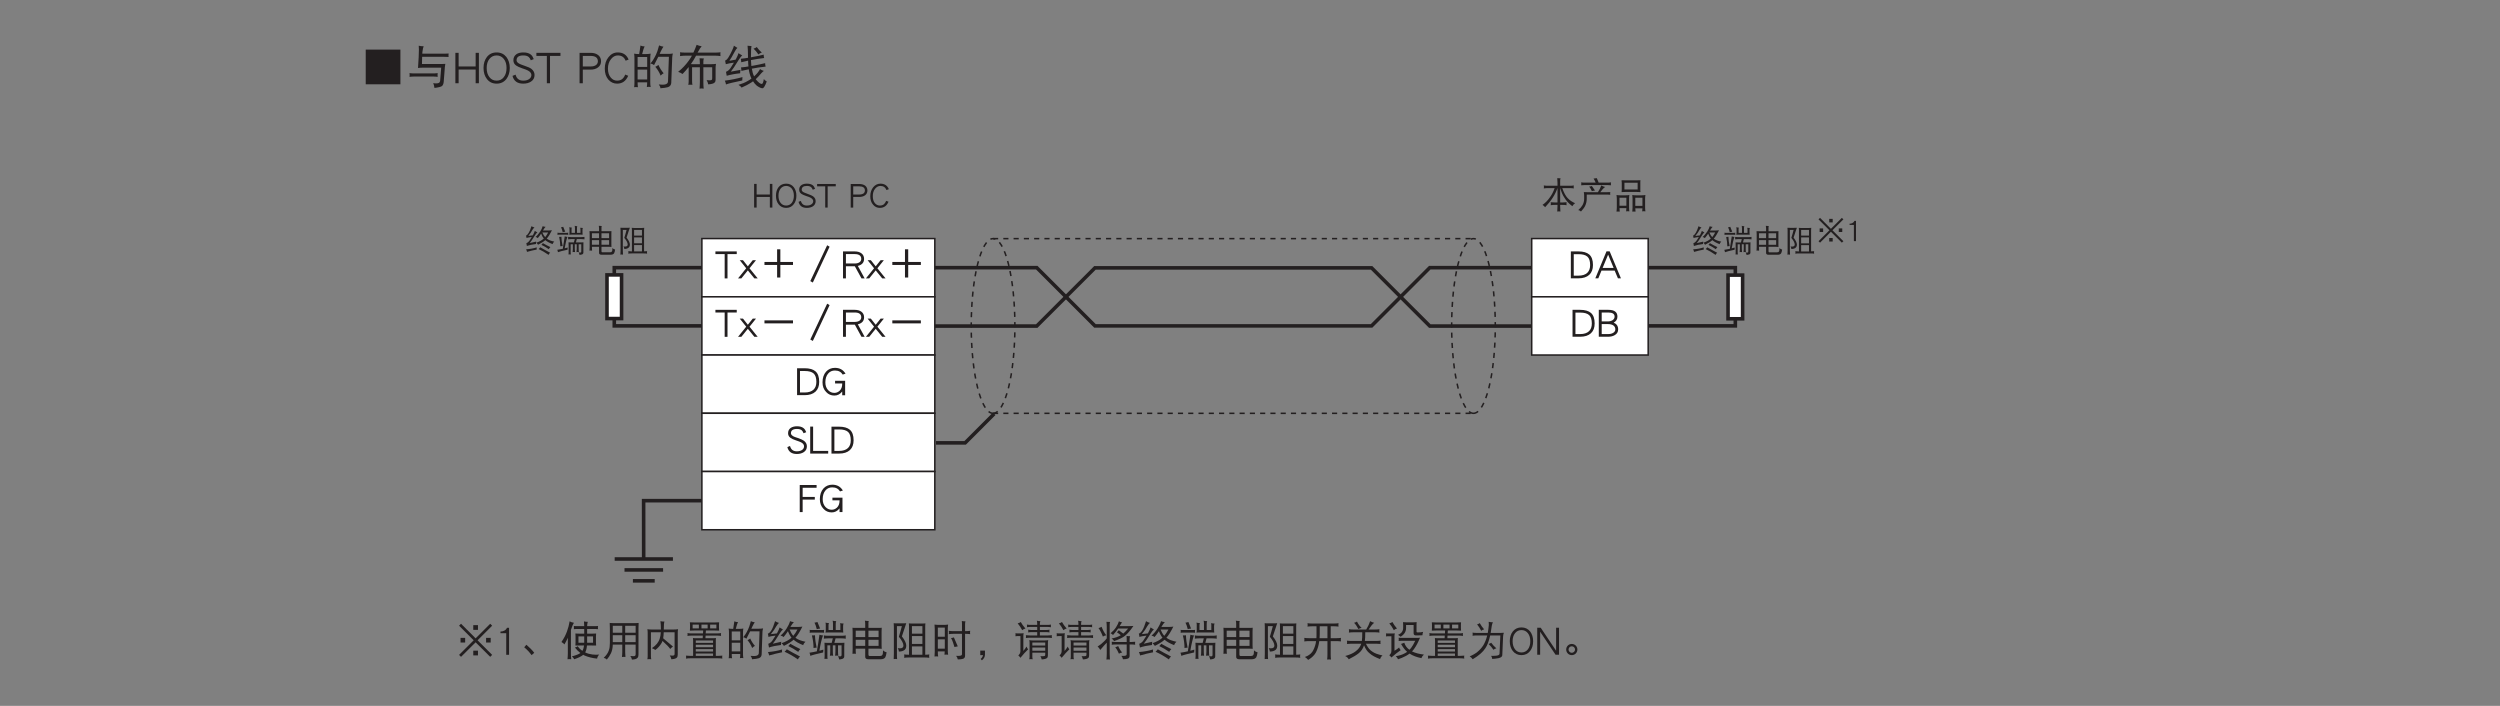 <?xml version="1.0" encoding="UTF-8"?>
<svg xmlns="http://www.w3.org/2000/svg" xmlns:xlink="http://www.w3.org/1999/xlink" width="481.89pt" height="136.06pt" viewBox="0 0 481.89 136.06" version="1.2">
<rect x="0" y="0" width="481.89" height="136.06" fill="#808080" stroke="none"/>
<defs>
<g>
<symbol overflow="visible" id="glyph0-0">
<path style="stroke:none;" d=""/>
</symbol>
<symbol overflow="visible" id="glyph0-1">
<path style="stroke:none;" d="M 4.266 -4.75 L 4.266 -5.266 L 0.156 -5.266 L 0.156 -4.75 L 1.938 -4.75 L 1.938 -0.062 L 2.484 -0.062 L 2.484 -4.75 Z M 4.266 -4.75 "/>
</symbol>
<symbol overflow="visible" id="glyph0-2">
<path style="stroke:none;" d="M 3.875 -0.062 L 2.297 -2.016 L 3.547 -3.578 L 2.922 -3.578 L 1.969 -2.391 L 1.031 -3.578 L 0.406 -3.578 L 1.656 -2.016 L 0.078 -0.062 L 0.719 -0.062 L 1.969 -1.609 L 3.234 -0.062 Z M 3.875 -0.062 "/>
</symbol>
<symbol overflow="visible" id="glyph0-3">
<path style="stroke:none;" d="M 6.719 -2.656 L 6.719 -3.234 L 4.281 -3.234 L 4.281 -5.672 L 3.656 -5.672 L 3.656 -3.234 L 1.219 -3.234 L 1.219 -2.656 L 3.656 -2.656 L 3.656 -0.234 L 4.281 -0.234 L 4.281 -2.656 Z M 6.719 -2.656 "/>
</symbol>
<symbol overflow="visible" id="glyph0-4">
<path style="stroke:none;" d="M 5.828 -6.172 L 5.359 -6.453 L 2.109 0.453 L 2.594 0.734 Z M 5.828 -6.172 "/>
</symbol>
<symbol overflow="visible" id="glyph0-5">
<path style="stroke:none;" d="M 4.641 -0.062 L 3.328 -2.469 C 4.125 -2.672 4.531 -3.125 4.531 -3.828 C 4.531 -4.281 4.359 -4.641 4.031 -4.891 C 3.703 -5.141 3.266 -5.266 2.734 -5.266 L 0.469 -5.266 L 0.469 -0.062 L 1.031 -0.062 L 1.031 -2.406 L 2.75 -2.406 L 4.031 -0.062 Z M 3.984 -3.828 C 3.984 -3.562 3.875 -3.359 3.688 -3.203 C 3.453 -3.031 3.141 -2.938 2.734 -2.938 L 1.031 -2.938 L 1.031 -4.75 L 2.734 -4.75 C 3.562 -4.75 3.984 -4.438 3.984 -3.828 Z M 3.984 -3.828 "/>
</symbol>
<symbol overflow="visible" id="glyph0-6">
<path style="stroke:none;" d="M 6.719 -2.656 L 6.719 -3.234 L 1.219 -3.234 L 1.219 -2.656 Z M 6.719 -2.656 "/>
</symbol>
<symbol overflow="visible" id="glyph0-7">
<path style="stroke:none;" d="M 4.734 -2.641 C 4.734 -3.578 4.5 -4.25 4.016 -4.672 C 3.562 -5.062 2.859 -5.266 1.938 -5.266 L 0.469 -5.266 L 0.469 -0.078 L 1.938 -0.078 C 2.828 -0.078 3.516 -0.297 4.016 -0.75 C 4.5 -1.203 4.734 -1.828 4.734 -2.641 Z M 4.188 -2.641 C 4.188 -2 4.016 -1.516 3.656 -1.156 C 3.266 -0.781 2.688 -0.594 1.938 -0.594 L 1.031 -0.594 L 1.031 -4.734 L 1.938 -4.734 C 2.734 -4.734 3.312 -4.578 3.672 -4.25 C 4.016 -3.938 4.188 -3.391 4.188 -2.641 Z M 4.188 -2.641 "/>
</symbol>
<symbol overflow="visible" id="glyph0-8">
<path style="stroke:none;" d="M 4.75 -4.219 C 4.297 -4.969 3.625 -5.344 2.703 -5.344 C 2.016 -5.344 1.438 -5.094 1 -4.609 C 0.547 -4.094 0.312 -3.406 0.312 -2.547 C 0.312 -1.781 0.547 -1.156 1.016 -0.688 C 1.438 -0.219 1.969 0 2.609 0 C 3.188 0 3.688 -0.25 4.109 -0.781 L 4.109 -0.062 L 4.672 -0.062 L 4.672 -2.844 L 2.734 -2.844 L 2.734 -2.328 L 4.109 -2.328 L 4.109 -2.266 C 4.109 -1.688 3.938 -1.234 3.609 -0.922 C 3.312 -0.656 2.984 -0.516 2.609 -0.516 C 2.125 -0.516 1.734 -0.688 1.391 -1.047 C 1.047 -1.422 0.859 -1.922 0.859 -2.547 C 0.859 -3.266 1.047 -3.844 1.406 -4.25 C 1.734 -4.641 2.172 -4.828 2.703 -4.828 C 3.391 -4.828 3.891 -4.562 4.203 -4.047 Z M 4.75 -4.219 "/>
</symbol>
<symbol overflow="visible" id="glyph0-9">
<path style="stroke:none;" d="M 3.922 -1.484 C 3.922 -1.906 3.734 -2.266 3.359 -2.547 C 3.125 -2.719 2.734 -2.891 2.203 -3.078 C 1.781 -3.203 1.516 -3.312 1.375 -3.375 C 1.031 -3.562 0.844 -3.766 0.844 -4 C 0.844 -4.547 1.234 -4.828 2.016 -4.828 C 2.422 -4.828 2.734 -4.734 2.938 -4.562 C 3.078 -4.422 3.188 -4.25 3.281 -4 L 3.797 -4.203 C 3.672 -4.531 3.516 -4.797 3.297 -4.969 C 3 -5.219 2.578 -5.344 2.016 -5.344 C 1.516 -5.344 1.125 -5.234 0.812 -5.031 C 0.469 -4.797 0.297 -4.453 0.297 -4 C 0.297 -3.625 0.453 -3.328 0.766 -3.109 C 0.969 -2.953 1.328 -2.781 1.812 -2.625 C 2.328 -2.453 2.656 -2.328 2.797 -2.25 C 3.188 -2.047 3.375 -1.781 3.375 -1.484 C 3.375 -1.203 3.25 -0.969 3.016 -0.797 C 2.75 -0.609 2.406 -0.516 1.984 -0.516 C 1.281 -0.516 0.844 -0.859 0.672 -1.547 L 0.156 -1.328 C 0.375 -0.438 0.984 0 1.984 0 C 2.531 0 2.969 -0.125 3.328 -0.359 C 3.734 -0.625 3.922 -1 3.922 -1.484 Z M 3.922 -1.484 "/>
</symbol>
<symbol overflow="visible" id="glyph0-10">
<path style="stroke:none;" d="M 3.938 -0.078 L 3.938 -0.594 L 1.031 -0.594 L 1.031 -5.281 L 0.469 -5.281 L 0.469 -0.078 Z M 3.938 -0.078 "/>
</symbol>
<symbol overflow="visible" id="glyph0-11">
<path style="stroke:none;" d="M 3.719 -4.75 L 3.719 -5.281 L 0.469 -5.281 L 0.469 -0.062 L 1.031 -0.062 L 1.031 -2.469 L 3.375 -2.469 L 3.375 -2.984 L 1.031 -2.984 L 1.031 -4.75 Z M 3.719 -4.75 "/>
</symbol>
<symbol overflow="visible" id="glyph0-12">
<path style="stroke:none;" d="M 5.062 -0.078 L 2.891 -5.281 L 2.281 -5.281 L 0.125 -0.078 L 0.703 -0.078 L 1.312 -1.562 L 3.859 -1.562 L 4.484 -0.078 Z M 3.656 -2.078 L 1.531 -2.078 L 2.594 -4.641 Z M 3.656 -2.078 "/>
</symbol>
<symbol overflow="visible" id="glyph0-13">
<path style="stroke:none;" d="M 4.203 -1.5 C 4.203 -2.125 3.906 -2.562 3.344 -2.797 C 3.812 -3.062 4.062 -3.438 4.062 -3.953 C 4.062 -4.828 3.484 -5.266 2.328 -5.266 L 0.469 -5.266 L 0.469 -0.078 L 2.281 -0.078 C 2.75 -0.078 3.172 -0.172 3.547 -0.391 C 3.984 -0.641 4.203 -1.016 4.203 -1.5 Z M 3.516 -3.953 C 3.516 -3.672 3.375 -3.453 3.141 -3.281 C 2.875 -3.109 2.562 -3.031 2.172 -3.031 L 1.031 -3.031 L 1.031 -4.75 L 2.328 -4.75 C 3.109 -4.75 3.516 -4.484 3.516 -3.953 Z M 3.656 -1.5 C 3.656 -1.234 3.531 -1.016 3.266 -0.844 C 3 -0.672 2.672 -0.594 2.281 -0.594 L 1.031 -0.594 L 1.031 -2.516 L 2.281 -2.516 C 2.656 -2.516 2.969 -2.438 3.219 -2.297 C 3.516 -2.109 3.656 -1.844 3.656 -1.5 Z M 3.656 -1.5 "/>
</symbol>
<symbol overflow="visible" id="glyph0-14">
<path style="stroke:none;" d="M 4.422 -4.875 L 4.422 -5.781 L 3.516 -5.781 L 3.516 -4.875 Z M 6.875 -2.422 L 6.875 -3.328 L 5.984 -3.328 L 5.984 -2.422 Z M 7.156 -0.047 L 4.344 -2.859 L 7.156 -5.672 L 6.781 -6.047 L 3.969 -3.234 L 1.156 -6.047 L 0.781 -5.672 L 3.594 -2.859 L 0.781 -0.047 L 1.156 0.328 L 3.969 -2.469 L 6.781 0.328 Z M 1.953 -2.422 L 1.953 -3.328 L 1.062 -3.328 L 1.062 -2.422 Z M 4.422 0.047 L 4.422 -0.859 L 3.516 -0.859 L 3.516 0.047 Z M 4.422 0.047 "/>
</symbol>
<symbol overflow="visible" id="glyph0-15">
<path style="stroke:none;" d="M 2.469 -0.062 L 2.469 -5.266 L 2.062 -5.266 C 1.969 -5.031 1.797 -4.844 1.547 -4.719 C 1.328 -4.609 1.109 -4.547 0.859 -4.547 L 0.812 -4.547 L 0.812 -4.234 L 1.922 -4.234 L 1.922 -0.062 Z M 2.469 -0.062 "/>
</symbol>
<symbol overflow="visible" id="glyph0-16">
<path style="stroke:none;" d="M 2.953 -0.453 C 2.516 -1.016 2 -1.516 1.438 -2 L 1.016 -1.516 C 1.547 -1.078 2.031 -0.578 2.438 0 Z M 2.953 -0.453 "/>
</symbol>
<symbol overflow="visible" id="glyph0-17">
<path style="stroke:none;" d="M 1.828 -6.516 C 1.719 -5.859 1.562 -5.219 1.328 -4.594 C 1.078 -3.891 0.719 -3.203 0.25 -2.531 C 0.516 -2.375 0.719 -2.219 0.828 -2.062 C 1.078 -2.469 1.281 -2.906 1.484 -3.344 L 1.484 -0.344 C 1.484 0.031 1.453 0.406 1.422 0.797 C 1.531 0.781 1.656 0.766 1.766 0.766 C 1.891 0.766 2.016 0.781 2.141 0.797 C 2.094 0.406 2.078 0.031 2.078 -0.344 L 2.078 -4.859 C 2.297 -5.547 2.5 -6 2.656 -6.234 C 2.297 -6.297 2.016 -6.391 1.828 -6.516 Z M 2.641 -5.625 C 2.656 -5.516 2.656 -5.406 2.656 -5.312 C 2.656 -5.203 2.656 -5.109 2.641 -5 C 2.766 -5.016 2.891 -5.031 3.031 -5.031 L 4.641 -5.031 L 4.641 -4.141 L 3.906 -4.141 C 3.578 -4.141 3.266 -4.141 2.938 -4.172 C 2.938 -3.984 2.953 -3.781 2.969 -3.609 L 2.969 -2.422 C 2.969 -2.234 2.953 -2.031 2.938 -1.844 C 3.266 -1.859 3.578 -1.859 3.906 -1.859 L 4.609 -1.859 C 4.562 -1.438 4.453 -1.094 4.297 -0.828 C 4.266 -0.844 4.234 -0.859 4.203 -0.891 C 3.875 -1.109 3.609 -1.391 3.375 -1.719 C 3.266 -1.609 3.094 -1.531 2.844 -1.469 C 3.188 -1.031 3.547 -0.672 3.906 -0.406 C 3.578 -0.172 3.031 0.047 2.266 0.234 C 2.438 0.375 2.594 0.562 2.719 0.797 C 3.531 0.516 4.109 0.234 4.453 -0.062 C 4.547 -0.016 4.625 0.031 4.719 0.078 C 5.391 0.375 6.203 0.578 7.125 0.672 C 7.172 0.375 7.312 0.125 7.531 -0.109 C 7.25 -0.078 7.047 -0.078 6.906 -0.078 C 6.438 -0.078 5.984 -0.141 5.516 -0.266 C 5.281 -0.328 5.047 -0.406 4.828 -0.531 C 5.016 -0.859 5.125 -1.297 5.172 -1.859 L 5.984 -1.859 C 6.297 -1.859 6.625 -1.859 6.938 -1.844 C 6.922 -2.031 6.906 -2.234 6.906 -2.422 L 6.906 -3.609 C 6.906 -3.781 6.922 -3.984 6.938 -4.172 C 6.625 -4.141 6.297 -4.141 5.984 -4.141 L 5.203 -4.141 L 5.203 -5.031 L 6.906 -5.031 C 7.047 -5.031 7.172 -5.016 7.312 -5 C 7.281 -5.109 7.281 -5.203 7.281 -5.312 C 7.281 -5.406 7.281 -5.516 7.312 -5.625 C 7.172 -5.594 7.047 -5.594 6.906 -5.594 L 5.203 -5.594 C 5.203 -5.859 5.25 -6.141 5.328 -6.422 C 5.078 -6.422 4.828 -6.438 4.594 -6.5 C 4.625 -6.25 4.641 -5.953 4.641 -5.594 L 3.031 -5.594 C 2.891 -5.594 2.766 -5.594 2.641 -5.625 Z M 6.344 -2.391 L 5.203 -2.391 L 5.203 -3.609 L 6.344 -3.609 Z M 4.641 -2.391 L 3.531 -2.391 L 3.531 -3.609 L 4.641 -3.609 Z M 4.641 -2.391 "/>
</symbol>
<symbol overflow="visible" id="glyph0-18">
<path style="stroke:none;" d="M 1.609 -6.203 C 1.625 -5.844 1.641 -5.484 1.641 -5.125 L 1.641 -2.297 C 1.641 -1.75 1.578 -1.281 1.438 -0.906 C 1.281 -0.422 0.953 0.047 0.453 0.516 C 0.719 0.594 0.922 0.703 1.047 0.859 C 1.344 0.531 1.625 0.109 1.859 -0.375 C 2.078 -0.844 2.188 -1.406 2.203 -2.031 L 4.031 -2.031 L 4.031 -0.547 C 4.031 -0.234 4 0.062 3.969 0.359 C 4.078 0.344 4.188 0.328 4.297 0.328 C 4.406 0.328 4.531 0.344 4.641 0.359 C 4.609 0.062 4.594 -0.234 4.594 -0.547 L 4.594 -2.031 L 6.609 -2.031 L 6.609 -0.141 C 6.609 0.078 6.484 0.188 6.266 0.203 C 6.172 0.203 5.938 0.188 5.578 0.172 C 5.75 0.375 5.859 0.609 5.891 0.859 C 6.469 0.844 6.844 0.719 7.016 0.469 C 7.109 0.359 7.156 0.172 7.156 -0.109 L 7.156 -5.125 C 7.156 -5.484 7.172 -5.844 7.188 -6.203 C 6.984 -6.188 6.781 -6.172 6.578 -6.172 L 2.234 -6.172 C 2.031 -6.172 1.812 -6.188 1.609 -6.203 Z M 2.203 -2.5 L 2.203 -3.844 L 4.031 -3.844 L 4.031 -2.5 Z M 4.594 -3.844 L 6.609 -3.844 L 6.609 -2.5 L 4.594 -2.5 Z M 2.203 -4.312 L 2.203 -5.656 L 4.031 -5.656 L 4.031 -4.312 Z M 4.594 -5.656 L 6.609 -5.656 L 6.609 -4.312 L 4.594 -4.312 Z M 4.594 -5.656 "/>
</symbol>
<symbol overflow="visible" id="glyph0-19">
<path style="stroke:none;" d="M 0.922 -5 C 0.969 -4.766 0.984 -4.547 0.984 -4.312 L 0.984 0.141 C 0.984 0.359 0.969 0.578 0.922 0.797 C 1.047 0.781 1.172 0.766 1.297 0.766 C 1.422 0.766 1.547 0.781 1.672 0.797 C 1.625 0.578 1.609 0.359 1.609 0.141 L 1.609 -4.406 L 3.516 -4.406 C 3.484 -3.922 3.422 -3.531 3.312 -3.219 C 3.109 -2.5 2.609 -1.875 1.797 -1.344 C 2.031 -1.25 2.25 -1.141 2.469 -1 C 2.969 -1.375 3.375 -1.828 3.688 -2.375 C 3.75 -2.469 3.797 -2.594 3.844 -2.734 C 4.609 -2.047 5.109 -1.531 5.328 -1.188 C 5.5 -1.375 5.688 -1.531 5.859 -1.656 C 5.125 -2.281 4.5 -2.812 3.969 -3.25 C 4.031 -3.578 4.062 -3.953 4.078 -4.406 L 6.172 -4.406 L 6.172 -0.281 C 6.172 -0.141 6.141 -0.047 6.109 -0.016 C 6.047 0.062 5.938 0.094 5.797 0.094 C 5.703 0.094 5.531 0.078 5.234 0.062 C 5.391 0.266 5.5 0.516 5.547 0.797 C 6.109 0.766 6.453 0.656 6.609 0.469 C 6.719 0.375 6.781 0.172 6.781 -0.141 L 6.781 -4.312 C 6.781 -4.547 6.797 -4.766 6.844 -5 C 6.547 -4.953 6.25 -4.938 5.953 -4.938 L 4.094 -4.938 L 4.094 -5 C 4.094 -5.781 4.125 -6.266 4.219 -6.469 C 3.922 -6.469 3.672 -6.484 3.438 -6.547 C 3.5 -6.156 3.531 -5.641 3.531 -5 L 3.531 -4.938 L 1.766 -4.938 C 1.469 -4.938 1.203 -4.953 0.922 -5 Z M 0.922 -5 "/>
</symbol>
<symbol overflow="visible" id="glyph0-20">
<path style="stroke:none;" d="M 1.172 -6.328 C 1.172 -6.188 1.188 -6.047 1.203 -5.891 L 1.203 -5.25 C 1.203 -5.078 1.188 -4.891 1.172 -4.719 C 1.453 -4.734 1.75 -4.75 2.047 -4.75 L 3.734 -4.75 L 3.703 -4.188 L 1.453 -4.188 C 1.203 -4.188 0.953 -4.203 0.703 -4.25 C 0.719 -4.156 0.734 -4.078 0.734 -3.984 C 0.734 -3.875 0.719 -3.797 0.703 -3.703 C 0.953 -3.734 1.203 -3.766 1.453 -3.766 L 3.672 -3.766 L 3.641 -3.266 L 2.344 -3.266 C 2.156 -3.266 1.953 -3.266 1.766 -3.297 C 1.781 -3.141 1.797 -2.984 1.797 -2.828 L 1.797 0.141 L 1.234 0.141 C 0.969 0.141 0.703 0.125 0.422 0.094 C 0.438 0.188 0.453 0.281 0.453 0.391 C 0.453 0.484 0.438 0.578 0.422 0.672 C 0.703 0.625 0.969 0.609 1.234 0.609 L 6.625 0.609 C 6.891 0.609 7.172 0.625 7.438 0.672 C 7.406 0.578 7.406 0.484 7.406 0.391 C 7.406 0.281 7.406 0.188 7.438 0.094 C 7.172 0.125 6.891 0.141 6.625 0.141 L 6.172 0.141 L 6.172 -2.828 C 6.172 -2.984 6.172 -3.141 6.203 -3.297 C 6 -3.266 5.797 -3.266 5.609 -3.266 L 4.172 -3.266 L 4.203 -3.766 L 6.438 -3.766 C 6.688 -3.766 6.938 -3.734 7.188 -3.703 C 7.172 -3.797 7.156 -3.875 7.156 -3.984 C 7.156 -4.078 7.172 -4.156 7.188 -4.25 C 6.938 -4.203 6.688 -4.188 6.438 -4.188 L 4.219 -4.188 L 4.266 -4.75 L 5.953 -4.75 C 6.234 -4.75 6.531 -4.734 6.812 -4.719 C 6.797 -4.891 6.781 -5.078 6.781 -5.25 L 6.781 -5.891 C 6.781 -6.047 6.797 -6.188 6.812 -6.328 C 6.531 -6.312 6.234 -6.297 5.953 -6.297 L 2.047 -6.297 C 1.75 -6.297 1.453 -6.312 1.172 -6.328 Z M 2.312 0.141 L 2.312 -0.312 L 5.641 -0.312 L 5.641 0.141 Z M 2.312 -0.688 L 2.312 -1.156 L 5.641 -1.156 L 5.641 -0.688 Z M 2.312 -1.531 L 2.312 -2 L 5.641 -2 L 5.641 -1.531 Z M 2.312 -2.359 L 2.312 -2.828 L 5.641 -2.828 L 5.641 -2.359 Z M 6.281 -5.156 L 5.078 -5.156 L 5.078 -5.891 L 6.281 -5.891 Z M 4.594 -5.156 L 3.406 -5.156 L 3.406 -5.891 L 4.594 -5.891 Z M 2.906 -5.156 L 1.703 -5.156 L 1.703 -5.891 L 2.906 -5.891 Z M 2.906 -5.156 "/>
</symbol>
<symbol overflow="visible" id="glyph0-21">
<path style="stroke:none;" d="M 1.797 -6.516 C 1.719 -5.938 1.641 -5.469 1.578 -5.062 L 1.547 -5.062 C 1.266 -5.062 0.984 -5.078 0.703 -5.125 C 0.75 -4.859 0.766 -4.594 0.766 -4.312 L 0.766 -0.203 C 0.766 0.078 0.75 0.344 0.703 0.609 C 0.859 0.594 0.969 0.578 1.016 0.578 C 1.078 0.578 1.188 0.594 1.359 0.609 C 1.312 0.344 1.297 0.078 1.297 -0.203 L 1.297 -0.219 L 2.938 -0.219 C 2.938 0.047 2.922 0.312 2.875 0.578 C 3.047 0.562 3.156 0.547 3.219 0.547 C 3.266 0.547 3.375 0.562 3.531 0.578 C 3.484 0.312 3.469 0.047 3.469 -0.219 L 3.469 -4.312 C 3.469 -4.594 3.484 -4.859 3.531 -5.125 C 3.25 -5.078 2.969 -5.062 2.688 -5.062 L 2.078 -5.062 C 2.219 -5.656 2.359 -6.094 2.516 -6.359 C 2.219 -6.375 1.984 -6.422 1.797 -6.516 Z M 1.297 -0.719 L 1.297 -2.391 L 2.938 -2.391 L 2.938 -0.719 Z M 1.297 -2.859 L 1.297 -4.562 L 2.938 -4.562 L 2.938 -2.859 Z M 4.984 -6.547 C 4.781 -5.766 4.594 -5.234 4.438 -4.938 C 4.125 -4.281 3.812 -3.781 3.5 -3.453 C 3.734 -3.406 3.938 -3.312 4.125 -3.172 C 4.375 -3.656 4.625 -4.141 4.844 -4.594 L 6.656 -4.594 L 6.516 -0.406 C 6.516 -0.25 6.469 -0.141 6.359 -0.047 C 6.219 0.094 5.969 0.172 5.578 0.172 C 5.453 0.172 5.234 0.156 4.922 0.141 C 5.109 0.375 5.203 0.594 5.203 0.797 C 5.781 0.75 6.203 0.688 6.469 0.609 C 6.828 0.5 7.031 0.266 7.062 -0.109 L 7.219 -4.516 C 7.234 -4.75 7.281 -4.953 7.344 -5.156 C 7.078 -5.109 6.812 -5.094 6.547 -5.094 L 5.078 -5.094 C 5.125 -5.203 5.172 -5.328 5.234 -5.438 C 5.438 -5.859 5.609 -6.156 5.734 -6.328 C 5.453 -6.359 5.203 -6.438 4.984 -6.547 Z M 4.859 -3.203 C 4.703 -3.078 4.531 -2.969 4.328 -2.891 C 4.703 -2.453 5.016 -1.953 5.234 -1.375 C 5.406 -1.547 5.578 -1.688 5.766 -1.781 C 5.359 -2.25 5.062 -2.734 4.859 -3.203 Z M 4.859 -3.203 "/>
</symbol>
<symbol overflow="visible" id="glyph0-22">
<path style="stroke:none;" d="M 1.703 -6.547 C 1.469 -5.797 1.25 -5.219 1.016 -4.828 C 0.797 -4.453 0.562 -4.219 0.312 -4.141 C 0.375 -3.938 0.406 -3.734 0.422 -3.516 C 0.719 -3.609 1.172 -3.688 1.797 -3.766 C 1.625 -3.469 1.391 -3.125 1.141 -2.75 C 0.953 -2.5 0.719 -2.297 0.391 -2.188 L 0.531 -1.469 C 1.156 -1.688 1.938 -1.844 2.844 -1.953 C 2.844 -2.172 2.859 -2.375 2.906 -2.578 L 1.266 -2.203 C 1.531 -2.5 1.969 -3.156 2.625 -4.219 C 2.844 -4.578 3.047 -4.812 3.219 -4.938 L 2.578 -5.344 C 2.516 -5.109 2.359 -4.75 2.109 -4.281 C 2.094 -4.25 2.078 -4.219 2.062 -4.188 L 0.891 -4.047 C 1.359 -4.609 1.719 -5.141 1.953 -5.594 C 2.125 -5.859 2.281 -6.078 2.469 -6.203 C 2.141 -6.297 1.891 -6.422 1.703 -6.547 Z M 3.062 -1.094 C 2.234 -0.844 1.328 -0.672 0.328 -0.594 C 0.438 -0.391 0.516 -0.172 0.562 0.062 C 1.344 -0.172 2.188 -0.375 3.062 -0.547 C 3.047 -0.641 3.031 -0.719 3.031 -0.812 C 3.031 -0.891 3.047 -0.984 3.062 -1.094 Z M 4.594 -6.547 C 4.469 -6.109 4.25 -5.641 3.938 -5.156 C 3.578 -4.578 3.172 -4.109 2.75 -3.766 C 2.969 -3.734 3.172 -3.641 3.344 -3.484 C 3.641 -3.828 3.906 -4.203 4.188 -4.625 C 4.375 -4.109 4.609 -3.688 4.875 -3.359 C 4.844 -3.344 4.828 -3.312 4.797 -3.297 C 4.344 -2.891 3.719 -2.562 2.938 -2.297 C 3.141 -2.141 3.281 -1.969 3.406 -1.781 C 4.25 -2.203 4.859 -2.594 5.281 -2.969 C 5.688 -2.594 6.297 -2.25 7.125 -1.922 C 7.203 -2.188 7.344 -2.391 7.562 -2.578 C 6.734 -2.75 6.141 -2.984 5.75 -3.266 C 5.703 -3.281 5.672 -3.312 5.625 -3.344 C 6.047 -3.812 6.5 -4.547 6.969 -5.5 C 6.688 -5.453 6.406 -5.438 6.141 -5.438 L 4.672 -5.438 C 4.688 -5.469 4.703 -5.5 4.719 -5.547 C 4.969 -5.938 5.172 -6.219 5.328 -6.359 C 5.016 -6.391 4.766 -6.469 4.594 -6.547 Z M 4.5 -4.938 L 6.016 -4.938 C 5.766 -4.453 5.5 -4.062 5.219 -3.719 C 4.938 -4.031 4.703 -4.438 4.5 -4.938 Z M 4.641 -2.188 C 4.531 -2.016 4.391 -1.875 4.25 -1.75 C 4.875 -1.453 5.531 -1.078 6.172 -0.625 C 6.234 -0.797 6.375 -0.969 6.578 -1.156 C 5.859 -1.516 5.219 -1.844 4.641 -2.188 Z M 3.969 -1.125 C 3.844 -0.953 3.703 -0.797 3.531 -0.656 C 4.391 -0.266 5.25 0.219 6.109 0.828 C 6.172 0.641 6.312 0.453 6.516 0.266 C 5.578 -0.219 4.719 -0.688 3.969 -1.125 Z M 3.969 -1.125 "/>
</symbol>
<symbol overflow="visible" id="glyph0-23">
<path style="stroke:none;" d="M 1.922 -6.391 C 1.719 -6.312 1.531 -6.281 1.359 -6.266 C 1.531 -5.938 1.672 -5.531 1.797 -5 C 1.984 -5.062 2.203 -5.094 2.438 -5.125 Z M 0.422 -4.875 C 0.438 -4.781 0.453 -4.688 0.453 -4.594 C 0.453 -4.5 0.438 -4.406 0.422 -4.312 C 0.562 -4.328 0.672 -4.344 0.797 -4.344 L 2.844 -4.344 C 2.969 -4.344 3.094 -4.328 3.219 -4.312 C 3.203 -4.406 3.188 -4.5 3.188 -4.594 C 3.188 -4.688 3.203 -4.781 3.219 -4.875 C 3.094 -4.844 2.969 -4.844 2.844 -4.844 L 0.797 -4.844 C 0.672 -4.844 0.562 -4.844 0.422 -4.875 Z M 1.453 -3.828 C 1.266 -3.797 1.078 -3.797 0.859 -3.797 C 1.078 -2.938 1.172 -2.125 1.172 -1.375 C 1.375 -1.406 1.578 -1.438 1.766 -1.438 C 1.578 -2.328 1.469 -3.125 1.453 -3.828 Z M 2.312 -3.938 C 2.141 -2.641 1.969 -1.578 1.812 -0.734 C 1.359 -0.625 0.891 -0.547 0.391 -0.469 C 0.484 -0.234 0.547 -0.031 0.562 0.141 C 0.906 -0.016 1.734 -0.219 3.031 -0.516 C 3.031 -0.609 3.047 -0.797 3.062 -1.062 C 2.812 -0.984 2.562 -0.906 2.297 -0.844 C 2.531 -2.219 2.766 -3.203 3 -3.797 C 2.734 -3.812 2.5 -3.859 2.312 -3.938 Z M 4.859 -6.641 C 4.906 -6.438 4.922 -6.25 4.922 -6.062 L 4.922 -4.844 L 4.062 -4.844 L 4.062 -5.812 C 4.062 -5.922 4.094 -6.047 4.156 -6.172 C 3.906 -6.188 3.672 -6.219 3.469 -6.266 C 3.516 -6.141 3.531 -6 3.531 -5.859 L 3.531 -4.812 C 3.531 -4.656 3.516 -4.5 3.469 -4.344 C 3.656 -4.359 3.828 -4.375 4.031 -4.375 L 6.438 -4.375 C 6.594 -4.375 6.75 -4.359 6.906 -4.344 C 6.891 -4.516 6.875 -4.672 6.875 -4.844 L 6.875 -5.625 C 6.875 -5.797 6.906 -5.938 6.969 -6.094 C 6.703 -6.094 6.484 -6.125 6.281 -6.156 C 6.328 -6.016 6.344 -5.875 6.344 -5.75 L 6.344 -4.844 L 5.453 -4.844 L 5.453 -6.062 C 5.453 -6.266 5.484 -6.422 5.547 -6.547 C 5.281 -6.547 5.062 -6.578 4.859 -6.641 Z M 3.156 -3.797 C 3.172 -3.688 3.188 -3.578 3.188 -3.484 C 3.188 -3.375 3.172 -3.266 3.156 -3.172 C 3.438 -3.203 3.734 -3.234 4.031 -3.234 L 4.891 -3.234 L 4.672 -2.359 L 3.875 -2.359 C 3.672 -2.359 3.484 -2.375 3.281 -2.391 C 3.297 -2.125 3.312 -1.859 3.312 -1.594 L 3.312 0.141 C 3.312 0.344 3.297 0.547 3.281 0.734 C 3.375 0.719 3.469 0.703 3.562 0.703 C 3.656 0.703 3.766 0.719 3.875 0.734 C 3.844 0.547 3.844 0.344 3.844 0.141 L 3.844 -1.891 L 4.391 -1.891 L 4.391 -0.688 C 4.391 -0.422 4.375 -0.156 4.328 0.125 C 4.438 0.094 4.547 0.094 4.641 0.094 C 4.75 0.094 4.844 0.094 4.953 0.125 C 4.906 -0.156 4.891 -0.422 4.891 -0.688 L 4.891 -1.891 L 5.391 -1.891 L 5.391 -0.688 C 5.391 -0.422 5.359 -0.156 5.328 0.125 C 5.422 0.094 5.531 0.094 5.641 0.094 C 5.734 0.094 5.844 0.094 5.953 0.125 C 5.906 -0.156 5.891 -0.422 5.891 -0.688 L 5.891 -1.891 L 6.578 -1.891 L 6.578 -0.078 C 6.578 0.141 6.5 0.234 6.344 0.234 C 6.219 0.234 6.062 0.219 5.891 0.203 C 6.016 0.422 6.094 0.641 6.109 0.828 C 6.344 0.828 6.562 0.781 6.781 0.703 C 7 0.609 7.094 0.453 7.094 0.234 L 7.094 -1.594 C 7.094 -1.859 7.109 -2.125 7.125 -2.391 C 6.922 -2.375 6.734 -2.359 6.547 -2.359 L 5.188 -2.359 L 5.422 -3.234 L 6.547 -3.234 C 6.828 -3.234 7.109 -3.203 7.406 -3.172 C 7.375 -3.266 7.375 -3.375 7.375 -3.484 C 7.375 -3.578 7.375 -3.688 7.406 -3.797 C 7.109 -3.75 6.828 -3.734 6.547 -3.734 L 4.031 -3.734 C 3.734 -3.734 3.438 -3.75 3.156 -3.797 Z M 3.156 -3.797 "/>
</symbol>
<symbol overflow="visible" id="glyph0-24">
<path style="stroke:none;" d="M 0.734 -5.281 C 0.75 -5.016 0.766 -4.734 0.766 -4.484 L 0.766 -1.156 C 0.766 -0.859 0.75 -0.562 0.734 -0.25 C 0.844 -0.266 0.938 -0.281 1.047 -0.281 C 1.156 -0.281 1.281 -0.266 1.391 -0.25 C 1.359 -0.562 1.359 -0.859 1.359 -1.156 L 1.359 -1.25 L 3.188 -1.25 L 3.188 0.328 C 3.188 0.641 3.391 0.797 3.812 0.797 L 6.172 0.797 C 6.594 0.797 6.875 0.672 7.047 0.438 C 7.156 0.25 7.25 -0.078 7.312 -0.547 C 7 -0.625 6.766 -0.75 6.625 -0.938 C 6.625 -0.438 6.578 -0.141 6.484 -0.031 C 6.391 0.109 6.234 0.172 6.016 0.172 L 4.062 0.172 C 3.891 0.172 3.812 0.078 3.812 -0.141 L 3.812 -1.25 L 5.734 -1.25 C 5.938 -1.25 6.156 -1.234 6.375 -1.219 C 6.359 -1.422 6.344 -1.641 6.344 -1.859 L 6.344 -4.562 C 6.344 -4.797 6.359 -5.047 6.375 -5.281 C 6.156 -5.25 5.938 -5.25 5.734 -5.25 L 3.812 -5.25 L 3.812 -6.203 C 3.812 -6.344 3.828 -6.469 3.875 -6.578 C 3.625 -6.578 3.375 -6.594 3.125 -6.641 C 3.172 -6.438 3.188 -6.234 3.188 -6.031 L 3.188 -5.25 L 1.391 -5.25 C 1.172 -5.25 0.953 -5.25 0.734 -5.281 Z M 1.359 -1.781 L 1.359 -2.953 L 3.188 -2.953 L 3.188 -1.781 Z M 3.812 -2.953 L 5.766 -2.953 L 5.766 -1.781 L 3.812 -1.781 Z M 1.359 -3.484 L 1.359 -4.719 L 3.188 -4.719 L 3.188 -3.484 Z M 3.812 -4.719 L 5.766 -4.719 L 5.766 -3.484 L 3.812 -3.484 Z M 3.812 -4.719 "/>
</symbol>
<symbol overflow="visible" id="glyph0-25">
<path style="stroke:none;" d="M 0.734 -6.156 C 0.75 -5.906 0.766 -5.672 0.766 -5.438 L 0.766 -0.25 C 0.766 0.078 0.75 0.422 0.734 0.766 C 0.844 0.75 0.938 0.734 1.047 0.734 C 1.156 0.734 1.281 0.75 1.391 0.766 C 1.359 0.422 1.359 0.078 1.359 -0.25 L 1.359 -5.594 L 2.312 -5.594 C 2.125 -4.859 1.922 -4.172 1.734 -3.547 C 2.312 -2.828 2.609 -2.266 2.609 -1.844 C 2.609 -1.484 2.375 -1.312 1.922 -1.312 C 1.844 -1.312 1.703 -1.312 1.516 -1.344 C 1.656 -1.109 1.734 -0.891 1.734 -0.688 C 2.203 -0.688 2.578 -0.797 2.844 -1.016 C 3.047 -1.188 3.156 -1.453 3.156 -1.844 C 3.156 -2.297 2.875 -2.891 2.312 -3.609 C 2.781 -5.078 3.062 -5.922 3.156 -6.156 C 2.891 -6.125 2.625 -6.125 2.344 -6.125 L 1.422 -6.125 C 1.188 -6.125 0.953 -6.125 0.734 -6.156 Z M 3.656 -6.125 C 3.672 -5.938 3.688 -5.766 3.688 -5.594 L 3.688 -0.078 L 3.656 -0.078 C 3.344 -0.078 3.062 -0.094 2.75 -0.141 C 2.766 -0.016 2.781 0.094 2.781 0.203 C 2.781 0.312 2.766 0.406 2.75 0.516 C 3.062 0.469 3.344 0.453 3.656 0.453 L 6.688 0.453 C 7 0.453 7.297 0.469 7.594 0.516 C 7.578 0.406 7.562 0.312 7.562 0.203 C 7.562 0.094 7.578 -0.016 7.594 -0.141 C 7.328 -0.094 7.078 -0.078 6.812 -0.078 L 6.812 -5.594 C 6.812 -5.766 6.828 -5.938 6.844 -6.125 C 6.641 -6.094 6.438 -6.094 6.234 -6.094 L 4.281 -6.094 C 4.078 -6.094 3.859 -6.094 3.656 -6.125 Z M 4.25 -0.078 L 4.25 -1.688 L 6.266 -1.688 L 6.266 -0.078 Z M 4.25 -2.156 L 4.25 -3.672 L 6.266 -3.672 L 6.266 -2.156 Z M 4.25 -4.141 L 4.25 -5.594 L 6.266 -5.594 L 6.266 -4.141 Z M 4.25 -4.141 "/>
</symbol>
<symbol overflow="visible" id="glyph0-26">
<path style="stroke:none;" d="M 0.656 -5.891 C 0.688 -5.625 0.703 -5.344 0.703 -5.062 L 0.703 -0.625 C 0.703 -0.328 0.688 -0.031 0.656 0.266 C 0.812 0.25 0.922 0.234 0.984 0.234 C 1.047 0.234 1.172 0.25 1.359 0.266 C 1.312 -0.031 1.297 -0.328 1.297 -0.625 L 1.297 -0.719 L 2.625 -0.719 C 2.625 -0.516 2.609 -0.297 2.578 -0.078 C 2.75 -0.094 2.875 -0.109 2.938 -0.109 C 3 -0.109 3.109 -0.094 3.281 -0.078 C 3.234 -0.375 3.219 -0.672 3.219 -0.969 L 3.219 -5.062 C 3.219 -5.344 3.234 -5.625 3.281 -5.891 C 2.969 -5.844 2.656 -5.828 2.344 -5.828 L 1.578 -5.828 C 1.266 -5.828 0.953 -5.844 0.656 -5.891 Z M 1.297 -1.25 L 1.297 -3.047 L 2.641 -3.047 L 2.641 -1.25 Z M 1.297 -3.547 L 1.297 -5.312 L 2.641 -5.312 L 2.641 -3.547 Z M 3.406 -4.688 C 3.422 -4.578 3.438 -4.453 3.438 -4.344 C 3.438 -4.234 3.422 -4.141 3.406 -4.047 C 3.703 -4.078 4 -4.109 4.297 -4.109 L 5.953 -4.109 L 5.953 -0.172 C 5.953 0.047 5.734 0.141 5.297 0.141 L 4.797 0.141 C 4.984 0.328 5.094 0.562 5.141 0.828 C 5.594 0.828 5.938 0.781 6.172 0.703 C 6.406 0.609 6.547 0.422 6.547 0.141 L 6.547 -4.109 L 6.625 -4.109 C 6.922 -4.109 7.234 -4.078 7.531 -4.047 C 7.516 -4.141 7.5 -4.234 7.5 -4.344 C 7.5 -4.453 7.516 -4.578 7.531 -4.688 C 7.234 -4.641 6.922 -4.625 6.625 -4.625 L 6.547 -4.625 L 6.547 -5.922 C 6.547 -6.156 6.562 -6.344 6.625 -6.516 C 6.375 -6.516 6.141 -6.531 5.922 -6.578 C 5.938 -6.391 5.953 -6.203 5.953 -6.031 L 5.953 -4.625 L 4.297 -4.625 C 4 -4.625 3.703 -4.641 3.406 -4.688 Z M 4.391 -3.422 C 4.188 -3.344 4.016 -3.297 3.844 -3.297 C 4.094 -2.844 4.312 -2.266 4.5 -1.562 C 4.688 -1.609 4.906 -1.656 5.141 -1.688 Z M 4.391 -3.422 "/>
</symbol>
<symbol overflow="visible" id="glyph0-27">
<path style="stroke:none;" d="M 2.438 -0.109 L 2.438 -0.875 L 1.531 -0.875 L 1.531 0 L 2.062 0 C 2.016 0.281 1.859 0.531 1.609 0.734 L 1.844 1 C 2.234 0.703 2.438 0.328 2.438 -0.109 Z M 2.438 -0.109 "/>
</symbol>
<symbol overflow="visible" id="glyph0-28">
<path style="stroke:none;" d="M 1.391 -6.391 C 1.234 -6.266 1.047 -6.172 0.797 -6.125 C 1.125 -5.734 1.406 -5.312 1.672 -4.812 C 1.859 -4.969 2.078 -5.078 2.297 -5.125 C 1.906 -5.562 1.609 -5.984 1.391 -6.391 Z M 0.359 -4.219 C 0.375 -4.125 0.391 -4.047 0.391 -3.938 C 0.391 -3.844 0.375 -3.734 0.359 -3.641 C 0.484 -3.656 0.609 -3.672 0.734 -3.672 L 1.328 -3.672 L 1.328 -0.734 C 1.328 -0.641 1.297 -0.531 1.266 -0.406 C 1.203 -0.266 1.094 -0.109 0.922 0.062 C 1.078 0.188 1.203 0.328 1.328 0.516 C 1.844 -0.125 2.344 -0.672 2.812 -1.125 C 2.672 -1.266 2.578 -1.438 2.516 -1.656 C 2.297 -1.312 2.094 -1.047 1.891 -0.797 L 1.891 -3.672 C 1.891 -3.844 1.906 -4.031 1.953 -4.219 C 1.766 -4.203 1.594 -4.188 1.422 -4.188 L 0.734 -4.188 C 0.609 -4.188 0.484 -4.203 0.359 -4.219 Z M 2.578 -5.891 C 2.594 -5.797 2.609 -5.719 2.609 -5.625 C 2.609 -5.547 2.594 -5.453 2.578 -5.375 C 2.812 -5.406 3.047 -5.438 3.281 -5.438 L 4.562 -5.438 L 4.562 -4.844 L 3.531 -4.844 C 3.297 -4.844 3.062 -4.859 2.812 -4.906 C 2.828 -4.812 2.844 -4.719 2.844 -4.625 C 2.844 -4.547 2.828 -4.453 2.812 -4.375 C 3.062 -4.422 3.297 -4.438 3.531 -4.438 L 4.562 -4.438 L 4.562 -3.797 L 3.125 -3.797 C 2.875 -3.797 2.625 -3.812 2.375 -3.844 C 2.391 -3.75 2.406 -3.672 2.406 -3.578 C 2.406 -3.484 2.391 -3.391 2.375 -3.297 C 2.625 -3.328 2.875 -3.359 3.125 -3.359 L 6.656 -3.359 C 6.906 -3.359 7.156 -3.328 7.406 -3.297 C 7.375 -3.391 7.375 -3.484 7.375 -3.578 C 7.375 -3.672 7.375 -3.75 7.406 -3.844 C 7.156 -3.812 6.906 -3.797 6.656 -3.797 L 5.078 -3.797 L 5.078 -4.438 L 6.234 -4.438 C 6.469 -4.438 6.703 -4.422 6.938 -4.375 C 6.922 -4.453 6.906 -4.547 6.906 -4.625 C 6.906 -4.719 6.922 -4.812 6.938 -4.906 C 6.703 -4.859 6.469 -4.844 6.234 -4.844 L 5.078 -4.844 L 5.078 -5.438 L 6.516 -5.438 C 6.75 -5.438 6.984 -5.406 7.219 -5.375 C 7.203 -5.453 7.188 -5.547 7.188 -5.625 C 7.188 -5.719 7.203 -5.797 7.219 -5.891 C 6.984 -5.844 6.75 -5.828 6.516 -5.828 L 5.078 -5.828 L 5.078 -6.062 C 5.078 -6.266 5.109 -6.422 5.172 -6.547 C 4.906 -6.547 4.688 -6.578 4.5 -6.641 C 4.531 -6.438 4.562 -6.25 4.562 -6.062 L 4.562 -5.828 L 3.281 -5.828 C 3.047 -5.828 2.812 -5.844 2.578 -5.891 Z M 3.031 -2.891 C 3.078 -2.719 3.094 -2.547 3.094 -2.359 L 3.094 0.234 C 3.094 0.422 3.078 0.609 3.031 0.797 C 3.141 0.781 3.234 0.766 3.344 0.766 C 3.453 0.766 3.578 0.781 3.688 0.797 C 3.641 0.609 3.625 0.422 3.625 0.234 L 3.625 -0.469 L 6.109 -0.469 L 6.109 -0.109 C 6.109 0.031 6.078 0.109 6.031 0.141 C 5.953 0.188 5.828 0.203 5.641 0.203 L 5.172 0.203 C 5.297 0.375 5.375 0.594 5.422 0.828 C 5.969 0.797 6.297 0.703 6.453 0.547 C 6.562 0.469 6.625 0.297 6.625 0.031 L 6.625 -2.359 C 6.625 -2.547 6.641 -2.719 6.688 -2.891 C 6.422 -2.844 6.172 -2.828 5.922 -2.828 L 3.75 -2.828 C 3.516 -2.828 3.266 -2.844 3.031 -2.891 Z M 3.625 -0.844 L 3.625 -1.469 L 6.109 -1.469 L 6.109 -0.844 Z M 3.625 -1.844 L 3.625 -2.422 L 6.109 -2.422 L 6.109 -1.844 Z M 3.625 -1.844 "/>
</symbol>
<symbol overflow="visible" id="glyph0-29">
<path style="stroke:none;" d="M 1.078 -5.469 C 0.875 -5.344 0.688 -5.25 0.484 -5.219 C 0.797 -4.797 1.078 -4.25 1.328 -3.578 C 1.562 -3.719 1.781 -3.797 1.984 -3.828 C 1.609 -4.297 1.312 -4.844 1.078 -5.469 Z M 2.016 -6.422 C 2.047 -6.109 2.078 -5.797 2.078 -5.5 L 2.078 -3.234 C 1.875 -2.969 1.703 -2.766 1.516 -2.609 C 1.203 -2.281 0.797 -1.953 0.312 -1.656 C 0.484 -1.531 0.656 -1.312 0.828 -1 C 1.344 -1.609 1.75 -2.078 2.078 -2.406 L 2.078 -0.219 C 2.078 0.141 2.047 0.484 2.016 0.859 C 2.125 0.828 2.234 0.828 2.344 0.828 C 2.453 0.828 2.578 0.828 2.688 0.859 C 2.656 0.484 2.641 0.141 2.641 -0.219 L 2.641 -5.828 C 2.641 -6.062 2.656 -6.25 2.719 -6.391 C 2.438 -6.391 2.203 -6.406 2.016 -6.422 Z M 4.422 -6.516 C 4.328 -6.188 4.141 -5.797 3.859 -5.359 C 3.609 -4.969 3.266 -4.594 2.812 -4.219 C 3.016 -4.125 3.172 -4.016 3.281 -3.875 C 3.641 -4.266 3.969 -4.688 4.266 -5.125 L 6.203 -5.125 C 5.875 -4.734 5.562 -4.406 5.266 -4.156 C 4.938 -4.375 4.656 -4.609 4.391 -4.812 C 4.297 -4.656 4.172 -4.531 4.031 -4.406 C 4.281 -4.25 4.531 -4.062 4.781 -3.844 C 4.781 -3.828 4.781 -3.828 4.766 -3.828 C 4.297 -3.547 3.703 -3.328 3 -3.203 C 3.188 -3.094 3.359 -2.922 3.5 -2.703 C 4.547 -3.078 5.25 -3.422 5.609 -3.75 C 6.078 -4.125 6.625 -4.734 7.219 -5.625 C 6.875 -5.594 6.531 -5.594 6.203 -5.594 L 4.562 -5.594 C 4.609 -5.672 4.672 -5.766 4.734 -5.875 C 4.844 -6.078 4.953 -6.219 5.047 -6.297 C 4.797 -6.359 4.594 -6.422 4.422 -6.516 Z M 3.031 -2.578 C 3.047 -2.469 3.062 -2.375 3.062 -2.266 C 3.062 -2.172 3.047 -2.094 3.031 -2 C 3.297 -2.031 3.578 -2.062 3.844 -2.062 L 5.922 -2.062 L 5.922 -0.172 C 5.922 0.047 5.734 0.141 5.359 0.141 L 4.891 0.141 C 5.047 0.312 5.156 0.547 5.203 0.797 C 5.625 0.797 5.922 0.75 6.141 0.672 C 6.359 0.594 6.484 0.406 6.484 0.141 L 6.484 -2.062 L 6.75 -2.062 C 7.031 -2.062 7.297 -2.031 7.562 -2 C 7.547 -2.094 7.531 -2.172 7.531 -2.266 C 7.531 -2.375 7.547 -2.469 7.562 -2.578 C 7.297 -2.547 7.031 -2.531 6.75 -2.531 L 6.484 -2.531 L 6.484 -3.078 C 6.484 -3.281 6.516 -3.469 6.578 -3.641 C 6.328 -3.641 6.094 -3.656 5.891 -3.703 C 5.906 -3.531 5.922 -3.344 5.922 -3.172 L 5.922 -2.531 L 3.844 -2.531 C 3.578 -2.531 3.297 -2.547 3.031 -2.578 Z M 4.281 -1.75 C 4.094 -1.641 3.891 -1.562 3.719 -1.531 C 3.969 -1.219 4.203 -0.797 4.422 -0.281 C 4.656 -0.406 4.859 -0.469 5.047 -0.516 C 4.734 -0.859 4.484 -1.266 4.281 -1.75 Z M 4.281 -1.75 "/>
</symbol>
<symbol overflow="visible" id="glyph0-30">
<path style="stroke:none;" d="M 1.047 -6.156 C 1.062 -6.031 1.078 -5.922 1.078 -5.812 C 1.078 -5.703 1.062 -5.594 1.047 -5.5 C 1.344 -5.531 1.656 -5.562 1.953 -5.562 L 2.781 -5.562 L 2.781 -3.781 C 2.781 -3.609 2.781 -3.438 2.766 -3.266 L 1.391 -3.266 C 1.078 -3.266 0.75 -3.281 0.422 -3.328 C 0.438 -3.219 0.453 -3.094 0.453 -2.984 C 0.453 -2.875 0.438 -2.75 0.422 -2.641 C 0.75 -2.688 1.078 -2.703 1.391 -2.703 L 2.703 -2.703 C 2.672 -2.531 2.641 -2.344 2.609 -2.172 C 2.453 -1.562 2.25 -1.047 1.984 -0.656 C 1.672 -0.203 1.172 0.141 0.531 0.359 C 0.766 0.5 0.984 0.688 1.172 0.922 C 1.828 0.531 2.297 0.094 2.609 -0.422 C 2.859 -0.875 3.078 -1.438 3.219 -2.125 C 3.25 -2.312 3.281 -2.516 3.312 -2.703 L 4.891 -2.703 L 4.891 -0.141 C 4.891 0.203 4.875 0.531 4.828 0.859 C 4.953 0.828 5.078 0.828 5.203 0.828 C 5.328 0.828 5.453 0.828 5.578 0.859 C 5.531 0.531 5.516 0.203 5.516 -0.141 L 5.516 -2.703 L 6.547 -2.703 C 6.859 -2.703 7.172 -2.688 7.5 -2.641 C 7.484 -2.75 7.469 -2.875 7.469 -2.984 C 7.469 -3.094 7.484 -3.219 7.5 -3.328 C 7.172 -3.281 6.859 -3.266 6.547 -3.266 L 5.516 -3.266 L 5.516 -5.562 L 6.141 -5.562 C 6.438 -5.562 6.734 -5.531 7.031 -5.5 C 7.016 -5.594 7 -5.703 7 -5.812 C 7 -5.922 7.016 -6.031 7.031 -6.156 C 6.734 -6.109 6.438 -6.094 6.141 -6.094 L 1.953 -6.094 C 1.656 -6.094 1.344 -6.109 1.047 -6.156 Z M 4.891 -3.266 L 3.375 -3.266 C 3.391 -3.5 3.406 -3.734 3.406 -3.969 L 3.406 -5.562 L 4.891 -5.562 Z M 4.891 -3.266 "/>
</symbol>
<symbol overflow="visible" id="glyph0-31">
<path style="stroke:none;" d="M 2.641 -6.469 C 2.438 -6.344 2.25 -6.266 2.078 -6.234 C 2.375 -5.938 2.656 -5.531 2.906 -5.031 C 3.141 -5.156 3.344 -5.219 3.531 -5.25 C 3.156 -5.594 2.859 -6 2.641 -6.469 Z M 5.172 -6.547 C 5.016 -6.047 4.766 -5.516 4.422 -4.938 L 1.984 -4.938 C 1.688 -4.938 1.375 -4.953 1.078 -5 C 1.094 -4.891 1.109 -4.766 1.109 -4.656 C 1.109 -4.562 1.094 -4.453 1.078 -4.344 C 1.375 -4.391 1.688 -4.406 1.984 -4.406 L 3.656 -4.406 C 3.641 -3.766 3.641 -3.453 3.641 -3.453 C 3.625 -3.203 3.609 -2.953 3.578 -2.734 L 1.609 -2.734 C 1.312 -2.734 1.016 -2.75 0.703 -2.797 C 0.719 -2.688 0.734 -2.578 0.734 -2.453 C 0.734 -2.344 0.719 -2.25 0.703 -2.156 C 1.016 -2.188 1.312 -2.203 1.609 -2.203 L 3.453 -2.203 C 3.453 -2.188 3.453 -2.188 3.453 -2.172 C 3.266 -1.594 2.891 -1.109 2.359 -0.719 C 1.922 -0.375 1.266 -0.078 0.359 0.172 C 0.672 0.312 0.891 0.516 1.047 0.797 C 1.859 0.391 2.469 0.031 2.906 -0.312 C 3.438 -0.719 3.797 -1.25 4 -1.891 C 4.281 -1.188 4.641 -0.672 5.078 -0.344 C 5.516 0.062 6.188 0.422 7.094 0.766 C 7.172 0.484 7.328 0.25 7.562 0.062 C 6.688 -0.125 6.047 -0.359 5.625 -0.656 C 5.125 -0.953 4.703 -1.469 4.359 -2.203 L 6.281 -2.203 C 6.594 -2.203 6.891 -2.188 7.188 -2.156 C 7.172 -2.25 7.156 -2.344 7.156 -2.453 C 7.156 -2.578 7.172 -2.688 7.188 -2.797 C 6.891 -2.75 6.594 -2.734 6.281 -2.734 L 4.156 -2.734 C 4.188 -2.938 4.203 -3.172 4.219 -3.422 C 4.219 -3.422 4.219 -3.75 4.234 -4.406 L 6.078 -4.406 C 6.375 -4.406 6.672 -4.391 6.969 -4.344 C 6.953 -4.453 6.938 -4.562 6.938 -4.656 C 6.938 -4.766 6.953 -4.891 6.969 -5 C 6.672 -4.953 6.375 -4.938 6.078 -4.938 L 4.875 -4.938 C 5.281 -5.562 5.641 -6 5.953 -6.234 C 5.734 -6.281 5.469 -6.391 5.172 -6.547 Z M 5.172 -6.547 "/>
</symbol>
<symbol overflow="visible" id="glyph0-32">
<path style="stroke:none;" d="M 1.516 -6.391 C 1.359 -6.266 1.172 -6.172 0.922 -6.125 C 1.25 -5.734 1.547 -5.312 1.797 -4.812 C 1.984 -4.969 2.188 -5.078 2.406 -5.125 C 2.031 -5.562 1.734 -5.984 1.516 -6.391 Z M 0.281 -4.188 C 0.297 -4.094 0.312 -4.016 0.312 -3.906 C 0.312 -3.812 0.297 -3.703 0.281 -3.609 C 0.391 -3.625 0.531 -3.641 0.656 -3.641 L 1.328 -3.641 L 1.328 -0.781 C 1.328 -0.688 1.297 -0.562 1.266 -0.438 C 1.203 -0.297 1.094 -0.141 0.922 0.031 C 1.078 0.141 1.203 0.281 1.328 0.453 C 1.953 -0.094 2.562 -0.578 3.125 -0.969 C 2.984 -1.109 2.875 -1.266 2.812 -1.469 C 2.516 -1.219 2.219 -1.016 1.922 -0.844 L 1.922 -3.641 C 1.922 -3.812 1.938 -4 1.984 -4.188 C 1.797 -4.172 1.609 -4.172 1.422 -4.172 L 0.656 -4.172 C 0.531 -4.172 0.391 -4.172 0.281 -4.188 Z M 3.562 -6.359 C 3.578 -6.203 3.594 -6.062 3.594 -5.891 L 3.594 -5.281 C 3.594 -4.984 3.531 -4.719 3.375 -4.5 C 3.266 -4.281 3 -4.094 2.609 -3.906 C 2.766 -3.812 2.938 -3.688 3.125 -3.547 C 3.438 -3.75 3.703 -4 3.891 -4.281 C 4.062 -4.562 4.156 -4.859 4.156 -5.188 L 4.156 -5.812 L 5.609 -5.812 L 5.609 -4.219 C 5.609 -3.938 5.766 -3.797 6.109 -3.797 C 6.453 -3.797 6.844 -3.797 7.312 -3.828 C 7.312 -4.031 7.359 -4.25 7.438 -4.484 C 7.125 -4.406 6.781 -4.375 6.375 -4.375 C 6.234 -4.375 6.172 -4.438 6.172 -4.562 L 6.172 -5.812 C 6.172 -6 6.172 -6.172 6.203 -6.359 C 6 -6.344 5.781 -6.328 5.578 -6.328 L 4.188 -6.328 C 3.984 -6.328 3.766 -6.344 3.562 -6.359 Z M 2.719 -3.359 C 2.734 -3.25 2.75 -3.141 2.75 -3.047 C 2.75 -2.938 2.734 -2.828 2.719 -2.734 C 2.938 -2.75 3.172 -2.766 3.406 -2.766 L 5.922 -2.766 C 5.656 -2.188 5.375 -1.719 5.109 -1.359 C 5.016 -1.25 4.906 -1.141 4.797 -1.031 C 4.312 -1.375 3.984 -1.844 3.812 -2.391 L 3.188 -2.156 C 3.562 -1.5 3.938 -0.984 4.359 -0.641 C 4.219 -0.531 4.062 -0.422 3.891 -0.344 C 3.422 -0.078 2.844 0.094 2.172 0.203 C 2.359 0.375 2.516 0.578 2.609 0.797 C 3.047 0.672 3.578 0.438 4.156 0.141 C 4.391 0.016 4.609 -0.141 4.828 -0.297 C 5.438 0.109 6.203 0.406 7.125 0.578 C 7.203 0.328 7.359 0.109 7.594 -0.109 C 6.719 -0.203 5.953 -0.406 5.297 -0.719 C 5.469 -0.875 5.609 -1.062 5.75 -1.266 C 6.109 -1.766 6.484 -2.469 6.844 -3.359 C 6.625 -3.328 6.391 -3.328 6.172 -3.328 L 3.406 -3.328 C 3.172 -3.328 2.938 -3.328 2.719 -3.359 Z M 2.719 -3.359 "/>
</symbol>
<symbol overflow="visible" id="glyph0-33">
<path style="stroke:none;" d="M 2.469 -6.172 C 2.328 -6.062 2.156 -5.984 1.953 -5.922 C 2.25 -5.578 2.516 -5.156 2.75 -4.688 C 2.922 -4.828 3.109 -4.922 3.312 -4.969 C 2.953 -5.375 2.688 -5.781 2.469 -6.172 Z M 1.078 -4.344 C 1.094 -4.234 1.109 -4.141 1.109 -4.047 C 1.109 -3.922 1.094 -3.828 1.078 -3.734 C 1.328 -3.766 1.594 -3.797 1.859 -3.797 L 3.906 -3.797 C 3.719 -3.016 3.453 -2.375 3.141 -1.875 C 2.516 -0.906 1.641 -0.203 0.531 0.234 C 0.766 0.375 0.953 0.578 1.109 0.797 C 2.281 0.094 3.094 -0.609 3.547 -1.328 C 3.922 -1.859 4.234 -2.688 4.484 -3.797 L 6.438 -3.797 L 6.281 -0.25 C 6.281 -0.172 6.219 -0.094 6.109 -0.016 C 5.891 0.094 5.547 0.141 5.047 0.141 L 4.641 0.141 C 4.781 0.297 4.859 0.5 4.859 0.734 C 5.219 0.719 5.641 0.672 6.125 0.578 C 6.562 0.469 6.781 0.297 6.812 0.031 L 6.969 -3.609 C 6.984 -3.859 7.031 -4.094 7.125 -4.312 C 6.891 -4.297 6.656 -4.281 6.406 -4.281 L 4.578 -4.281 C 4.656 -4.688 4.719 -5.125 4.781 -5.609 C 4.828 -5.922 4.906 -6.172 5.016 -6.328 C 4.781 -6.328 4.5 -6.359 4.188 -6.422 C 4.203 -6.234 4.219 -6.031 4.219 -5.828 C 4.172 -5.266 4.094 -4.75 4.016 -4.281 L 1.859 -4.281 C 1.594 -4.281 1.328 -4.297 1.078 -4.344 Z M 4.672 -2.391 C 4.531 -2.281 4.359 -2.203 4.156 -2.156 C 4.516 -1.828 4.828 -1.453 5.109 -1.031 C 5.281 -1.172 5.469 -1.266 5.672 -1.312 C 5.25 -1.672 4.922 -2.047 4.672 -2.391 Z M 4.672 -2.391 "/>
</symbol>
<symbol overflow="visible" id="glyph0-34">
<path style="stroke:none;" d="M 4.812 -2.688 C 4.812 -3.438 4.609 -4.078 4.234 -4.562 C 3.812 -5.078 3.266 -5.344 2.562 -5.344 C 1.859 -5.344 1.312 -5.078 0.891 -4.562 C 0.516 -4.078 0.312 -3.438 0.312 -2.688 C 0.312 -1.906 0.516 -1.281 0.891 -0.797 C 1.312 -0.266 1.859 0 2.562 0 C 3.266 0 3.812 -0.266 4.234 -0.797 C 4.609 -1.281 4.812 -1.906 4.812 -2.688 Z M 4.266 -2.688 C 4.266 -2.031 4.109 -1.516 3.797 -1.109 C 3.484 -0.719 3.078 -0.516 2.562 -0.516 C 2.047 -0.516 1.641 -0.719 1.328 -1.109 C 1.016 -1.516 0.859 -2.031 0.859 -2.688 C 0.859 -3.328 1.016 -3.844 1.328 -4.234 C 1.641 -4.625 2.047 -4.828 2.562 -4.828 C 3.078 -4.828 3.484 -4.625 3.797 -4.234 C 4.109 -3.844 4.266 -3.328 4.266 -2.688 Z M 4.266 -2.688 "/>
</symbol>
<symbol overflow="visible" id="glyph0-35">
<path style="stroke:none;" d="M 4.672 -0.078 L 4.672 -5.281 L 4.109 -5.281 L 4.109 -0.844 L 1.141 -5.281 L 0.469 -5.281 L 0.469 -0.078 L 1.031 -0.078 L 1.031 -4.516 L 4 -0.078 Z M 4.672 -0.078 "/>
</symbol>
<symbol overflow="visible" id="glyph0-36">
<path style="stroke:none;" d="M 3.062 -1.078 C 3.062 -1.375 2.953 -1.625 2.75 -1.844 C 2.531 -2.047 2.281 -2.156 1.984 -2.156 C 1.688 -2.156 1.422 -2.047 1.219 -1.844 C 1.016 -1.625 0.906 -1.375 0.906 -1.078 C 0.906 -0.781 1.016 -0.531 1.219 -0.312 C 1.422 -0.109 1.688 0 1.984 0 C 2.281 0 2.531 -0.109 2.75 -0.312 C 2.953 -0.531 3.062 -0.781 3.062 -1.078 Z M 2.609 -1.078 C 2.609 -0.906 2.547 -0.75 2.422 -0.641 C 2.297 -0.516 2.156 -0.453 1.984 -0.453 C 1.812 -0.453 1.656 -0.516 1.547 -0.641 C 1.422 -0.75 1.359 -0.906 1.359 -1.078 C 1.359 -1.25 1.422 -1.391 1.547 -1.531 C 1.656 -1.641 1.812 -1.703 1.984 -1.703 C 2.156 -1.703 2.297 -1.641 2.422 -1.531 C 2.547 -1.391 2.609 -1.25 2.609 -1.078 Z M 2.609 -1.078 "/>
</symbol>
<symbol overflow="visible" id="glyph1-0">
<path style="stroke:none;" d=""/>
</symbol>
<symbol overflow="visible" id="glyph1-1">
<path style="stroke:none;" d="M 3.938 -0.062 L 3.938 -4.625 L 3.453 -4.625 L 3.453 -2.578 L 0.906 -2.578 L 0.906 -4.625 L 0.422 -4.625 L 0.422 -0.062 L 0.906 -0.062 L 0.906 -2.109 L 3.453 -2.109 L 3.453 -0.062 Z M 3.938 -0.062 "/>
</symbol>
<symbol overflow="visible" id="glyph1-2">
<path style="stroke:none;" d="M 4.219 -2.344 C 4.219 -3.016 4.047 -3.562 3.703 -4 C 3.344 -4.453 2.859 -4.672 2.25 -4.672 C 1.641 -4.672 1.141 -4.453 0.781 -4 C 0.438 -3.562 0.281 -3.016 0.281 -2.344 C 0.281 -1.672 0.438 -1.125 0.781 -0.703 C 1.141 -0.234 1.641 0 2.25 0 C 2.859 0 3.344 -0.234 3.703 -0.703 C 4.047 -1.125 4.219 -1.672 4.219 -2.344 Z M 3.734 -2.344 C 3.734 -1.781 3.594 -1.328 3.328 -0.969 C 3.047 -0.625 2.688 -0.453 2.25 -0.453 C 1.797 -0.453 1.438 -0.625 1.172 -0.969 C 0.891 -1.328 0.766 -1.781 0.766 -2.344 C 0.766 -2.906 0.891 -3.359 1.172 -3.719 C 1.438 -4.047 1.797 -4.234 2.25 -4.234 C 2.688 -4.234 3.047 -4.047 3.328 -3.719 C 3.594 -3.359 3.734 -2.906 3.734 -2.344 Z M 3.734 -2.344 "/>
</symbol>
<symbol overflow="visible" id="glyph1-3">
<path style="stroke:none;" d="M 3.438 -1.297 C 3.438 -1.672 3.281 -1.984 2.938 -2.234 C 2.734 -2.375 2.391 -2.531 1.922 -2.688 C 1.562 -2.812 1.328 -2.906 1.203 -2.969 C 0.891 -3.109 0.75 -3.297 0.75 -3.5 C 0.75 -3.984 1.078 -4.234 1.766 -4.234 C 2.125 -4.234 2.406 -4.141 2.578 -3.984 C 2.703 -3.875 2.797 -3.719 2.875 -3.5 L 3.328 -3.672 C 3.219 -3.969 3.078 -4.203 2.891 -4.359 C 2.625 -4.562 2.25 -4.672 1.766 -4.672 C 1.328 -4.672 0.984 -4.594 0.719 -4.406 C 0.406 -4.203 0.266 -3.906 0.266 -3.5 C 0.266 -3.172 0.391 -2.922 0.672 -2.719 C 0.859 -2.594 1.156 -2.438 1.594 -2.297 C 2.031 -2.156 2.328 -2.047 2.453 -1.969 C 2.781 -1.781 2.969 -1.562 2.969 -1.297 C 2.969 -1.047 2.844 -0.844 2.641 -0.703 C 2.406 -0.531 2.109 -0.453 1.734 -0.453 C 1.125 -0.453 0.75 -0.75 0.594 -1.344 L 0.141 -1.172 C 0.328 -0.391 0.859 0 1.734 0 C 2.219 0 2.609 -0.109 2.922 -0.312 C 3.266 -0.547 3.438 -0.875 3.438 -1.297 Z M 3.438 -1.297 "/>
</symbol>
<symbol overflow="visible" id="glyph1-4">
<path style="stroke:none;" d="M 3.734 -4.156 L 3.734 -4.609 L 0.141 -4.609 L 0.141 -4.156 L 1.703 -4.156 L 1.703 -0.062 L 2.172 -0.062 L 2.172 -4.156 Z M 3.734 -4.156 "/>
</symbol>
<symbol overflow="visible" id="glyph1-5">
<path style="stroke:none;" d=""/>
</symbol>
<symbol overflow="visible" id="glyph1-6">
<path style="stroke:none;" d="M 3.641 -3.359 C 3.641 -3.75 3.484 -4.062 3.219 -4.281 C 2.922 -4.5 2.531 -4.609 2.062 -4.609 L 0.422 -4.609 L 0.422 -0.062 L 0.906 -0.062 L 0.906 -2.109 L 2.062 -2.109 C 2.531 -2.109 2.906 -2.219 3.203 -2.438 C 3.484 -2.656 3.641 -2.969 3.641 -3.359 Z M 3.156 -3.359 C 3.156 -3.125 3.062 -2.938 2.906 -2.797 C 2.703 -2.656 2.422 -2.578 2.062 -2.578 L 0.906 -2.578 L 0.906 -4.156 L 2.062 -4.156 C 2.781 -4.156 3.156 -3.891 3.156 -3.359 Z M 3.156 -3.359 "/>
</symbol>
<symbol overflow="visible" id="glyph1-7">
<path style="stroke:none;" d="M 3.859 -3.609 C 3.562 -4.312 3.031 -4.672 2.234 -4.672 C 1.688 -4.672 1.219 -4.438 0.844 -3.984 C 0.469 -3.516 0.281 -2.938 0.281 -2.25 C 0.281 -1.578 0.453 -1.016 0.828 -0.609 C 1.172 -0.203 1.594 0 2.125 0 C 2.906 0 3.453 -0.391 3.797 -1.188 L 3.344 -1.359 C 3.219 -1.047 3.062 -0.828 2.891 -0.688 C 2.688 -0.531 2.438 -0.453 2.125 -0.453 C 1.766 -0.453 1.453 -0.594 1.188 -0.891 C 0.891 -1.234 0.766 -1.688 0.766 -2.25 C 0.766 -2.844 0.906 -3.328 1.219 -3.703 C 1.5 -4.047 1.844 -4.234 2.234 -4.234 C 2.797 -4.234 3.188 -3.969 3.406 -3.438 Z M 3.859 -3.609 "/>
</symbol>
<symbol overflow="visible" id="glyph1-8">
<path style="stroke:none;" d="M 0.562 -4.328 C 0.578 -4.234 0.594 -4.125 0.594 -4.031 C 0.594 -3.938 0.578 -3.844 0.562 -3.75 C 0.828 -3.797 1.094 -3.812 1.359 -3.812 L 2.656 -3.812 C 2.406 -3.094 2.094 -2.516 1.75 -2.047 C 1.328 -1.438 0.859 -0.953 0.312 -0.578 C 0.547 -0.438 0.719 -0.281 0.812 -0.125 C 1.984 -1.344 2.781 -2.578 3.188 -3.812 L 3.203 -3.812 L 3.203 -1.047 L 2.688 -1.047 C 2.422 -1.047 2.156 -1.062 1.891 -1.094 C 1.906 -1 1.922 -0.891 1.922 -0.797 C 1.922 -0.703 1.906 -0.609 1.891 -0.516 C 2.156 -0.562 2.422 -0.578 2.688 -0.578 L 3.203 -0.578 L 3.203 -0.312 C 3.203 0.031 3.172 0.359 3.156 0.703 C 3.25 0.688 3.344 0.672 3.453 0.672 C 3.547 0.672 3.656 0.688 3.766 0.703 C 3.734 0.359 3.719 0.031 3.719 -0.312 L 3.719 -0.578 L 4.172 -0.578 C 4.438 -0.578 4.703 -0.562 4.969 -0.516 C 4.938 -0.609 4.938 -0.703 4.938 -0.797 C 4.938 -0.891 4.938 -1 4.969 -1.094 C 4.703 -1.062 4.438 -1.047 4.172 -1.047 L 3.719 -1.047 L 3.719 -3.812 L 3.734 -3.812 C 3.953 -3.047 4.203 -2.453 4.516 -2 C 4.875 -1.391 5.375 -0.844 6.062 -0.328 C 6.188 -0.562 6.375 -0.75 6.594 -0.906 C 6.031 -1.141 5.562 -1.469 5.156 -1.891 C 4.797 -2.281 4.438 -2.906 4.125 -3.812 L 5.562 -3.812 C 5.828 -3.812 6.094 -3.797 6.359 -3.75 C 6.328 -3.844 6.328 -3.938 6.328 -4.031 C 6.328 -4.125 6.328 -4.234 6.359 -4.328 C 6.094 -4.281 5.828 -4.266 5.562 -4.266 L 3.719 -4.266 L 3.719 -5.188 C 3.719 -5.406 3.734 -5.562 3.797 -5.703 C 3.547 -5.703 3.328 -5.719 3.156 -5.734 C 3.172 -5.438 3.203 -5.156 3.203 -4.875 L 3.203 -4.266 L 1.359 -4.266 C 1.094 -4.266 0.828 -4.281 0.562 -4.328 Z M 0.562 -4.328 "/>
</symbol>
<symbol overflow="visible" id="glyph1-9">
<path style="stroke:none;" d="M 3.828 -5.734 C 3.609 -5.703 3.406 -5.672 3.203 -5.656 C 3.344 -5.438 3.484 -5.172 3.609 -4.875 L 1.594 -4.875 C 1.328 -4.875 1.078 -4.875 0.812 -4.922 C 0.828 -4.828 0.844 -4.719 0.844 -4.625 C 0.844 -4.531 0.828 -4.438 0.812 -4.359 C 1.078 -4.391 1.328 -4.406 1.594 -4.406 L 5.781 -4.406 C 6.047 -4.406 6.312 -4.391 6.578 -4.359 C 6.547 -4.438 6.547 -4.531 6.547 -4.625 C 6.547 -4.719 6.547 -4.828 6.578 -4.922 C 6.312 -4.875 6.047 -4.875 5.781 -4.875 L 4.188 -4.875 C 4.062 -5.172 3.938 -5.469 3.828 -5.734 Z M 2.875 -4.219 C 2.688 -4.156 2.516 -4.109 2.359 -4.109 C 2.562 -3.875 2.734 -3.578 2.875 -3.219 C 3.062 -3.281 3.25 -3.328 3.484 -3.344 Z M 4.688 -4.328 C 4.562 -3.922 4.344 -3.484 4.047 -3.031 L 1.922 -3.031 C 1.719 -3.031 1.516 -3.031 1.328 -3.047 C 1.359 -2.828 1.391 -2.609 1.391 -2.406 L 1.391 -1.688 C 1.391 -1.312 1.281 -0.922 1.078 -0.531 C 0.891 -0.203 0.625 0.109 0.25 0.422 C 0.453 0.453 0.625 0.547 0.781 0.703 C 1.203 0.234 1.484 -0.141 1.609 -0.453 C 1.781 -0.828 1.875 -1.25 1.891 -1.688 L 1.891 -2.562 L 5.859 -2.562 C 6.047 -2.562 6.234 -2.547 6.438 -2.531 C 6.406 -2.625 6.406 -2.719 6.406 -2.797 C 6.406 -2.891 6.406 -2.969 6.438 -3.047 C 6.234 -3.031 6.047 -3.031 5.859 -3.031 L 4.5 -3.031 C 4.844 -3.516 5.156 -3.844 5.438 -4.031 C 5.219 -4.078 4.969 -4.172 4.688 -4.328 Z M 4.688 -4.328 "/>
</symbol>
<symbol overflow="visible" id="glyph1-10">
<path style="stroke:none;" d="M 1.656 -5.328 C 1.656 -5.172 1.656 -5 1.688 -4.844 L 1.688 -3.594 C 1.688 -3.406 1.672 -3.234 1.656 -3.047 C 1.953 -3.062 2.25 -3.078 2.547 -3.078 L 4.391 -3.078 C 4.688 -3.078 5 -3.062 5.297 -3.047 C 5.266 -3.234 5.266 -3.406 5.266 -3.594 L 5.266 -4.844 C 5.266 -5 5.266 -5.172 5.297 -5.328 C 5 -5.312 4.688 -5.312 4.391 -5.312 L 2.547 -5.312 C 2.25 -5.312 1.953 -5.312 1.656 -5.328 Z M 4.75 -3.547 L 2.203 -3.547 L 2.203 -4.844 L 4.75 -4.844 Z M 0.672 -2.484 C 0.703 -2.234 0.734 -1.984 0.734 -1.75 L 0.734 -0.062 C 0.734 0.203 0.703 0.453 0.672 0.719 C 0.828 0.703 0.922 0.703 0.969 0.703 C 1.031 0.703 1.141 0.703 1.297 0.719 C 1.266 0.5 1.25 0.266 1.25 0.047 L 2.578 0.047 C 2.562 0.25 2.547 0.469 2.531 0.672 C 2.688 0.656 2.797 0.641 2.844 0.641 C 2.891 0.641 3 0.656 3.156 0.672 C 3.109 0.406 3.094 0.141 3.094 -0.125 L 3.094 -1.75 C 3.094 -1.984 3.109 -2.234 3.156 -2.484 C 2.875 -2.438 2.594 -2.422 2.328 -2.422 L 1.484 -2.422 C 1.219 -2.422 0.953 -2.438 0.672 -2.484 Z M 1.25 -0.422 L 1.25 -1.953 L 2.578 -1.953 L 2.578 -0.422 Z M 3.719 -2.484 C 3.75 -2.234 3.766 -1.984 3.766 -1.75 L 3.766 -0.062 C 3.766 0.203 3.75 0.453 3.719 0.719 C 3.859 0.703 3.969 0.703 4.016 0.703 C 4.062 0.703 4.172 0.703 4.344 0.719 C 4.312 0.516 4.297 0.297 4.297 0.078 L 5.672 0.078 C 5.656 0.266 5.641 0.469 5.625 0.672 C 5.781 0.656 5.891 0.641 5.938 0.641 C 6 0.641 6.094 0.656 6.25 0.672 C 6.203 0.406 6.188 0.141 6.188 -0.125 L 6.188 -1.75 C 6.188 -1.984 6.203 -2.234 6.25 -2.484 C 5.969 -2.438 5.688 -2.422 5.438 -2.422 L 4.531 -2.422 C 4.25 -2.422 3.984 -2.438 3.719 -2.484 Z M 4.297 -0.391 L 4.297 -1.953 L 5.672 -1.953 L 5.672 -0.391 Z M 4.297 -0.391 "/>
</symbol>
<symbol overflow="visible" id="glyph2-0">
<path style="stroke:none;" d=""/>
</symbol>
<symbol overflow="visible" id="glyph2-1">
<path style="stroke:none;" d="M 1.281 -4.906 C 1.109 -4.344 0.938 -3.922 0.75 -3.625 C 0.594 -3.344 0.422 -3.172 0.234 -3.094 C 0.281 -2.953 0.312 -2.797 0.328 -2.641 C 0.531 -2.703 0.875 -2.766 1.344 -2.828 C 1.219 -2.594 1.047 -2.344 0.859 -2.062 C 0.719 -1.875 0.531 -1.719 0.297 -1.641 L 0.391 -1.094 C 0.875 -1.266 1.453 -1.391 2.141 -1.469 C 2.141 -1.625 2.156 -1.781 2.188 -1.938 L 0.953 -1.656 C 1.141 -1.875 1.484 -2.375 1.969 -3.172 C 2.125 -3.438 2.281 -3.609 2.422 -3.703 L 1.922 -4 C 1.875 -3.828 1.766 -3.562 1.578 -3.203 C 1.562 -3.188 1.547 -3.172 1.547 -3.141 L 0.672 -3.031 C 1.031 -3.453 1.297 -3.859 1.469 -4.203 C 1.594 -4.406 1.719 -4.547 1.859 -4.656 C 1.609 -4.734 1.422 -4.812 1.281 -4.906 Z M 2.297 -0.828 C 1.672 -0.625 1 -0.5 0.25 -0.453 C 0.328 -0.297 0.391 -0.125 0.422 0.047 C 1.016 -0.125 1.641 -0.281 2.297 -0.406 C 2.281 -0.469 2.281 -0.547 2.281 -0.609 C 2.281 -0.672 2.281 -0.75 2.297 -0.828 Z M 3.438 -4.906 C 3.359 -4.578 3.188 -4.234 2.953 -3.859 C 2.672 -3.438 2.375 -3.078 2.062 -2.828 C 2.219 -2.797 2.375 -2.734 2.5 -2.609 C 2.719 -2.875 2.938 -3.156 3.141 -3.469 C 3.281 -3.078 3.453 -2.766 3.656 -2.531 C 3.641 -2.5 3.625 -2.484 3.594 -2.469 C 3.25 -2.172 2.797 -1.922 2.203 -1.719 C 2.344 -1.609 2.469 -1.469 2.547 -1.328 C 3.188 -1.656 3.656 -1.953 3.953 -2.219 C 4.266 -1.938 4.734 -1.688 5.344 -1.453 C 5.406 -1.641 5.516 -1.797 5.672 -1.938 C 5.047 -2.062 4.609 -2.234 4.312 -2.453 C 4.281 -2.453 4.25 -2.484 4.219 -2.5 C 4.531 -2.859 4.875 -3.406 5.234 -4.125 C 5.016 -4.094 4.812 -4.078 4.609 -4.078 L 3.5 -4.078 C 3.516 -4.109 3.531 -4.125 3.547 -4.156 C 3.734 -4.453 3.875 -4.672 4 -4.781 C 3.766 -4.797 3.578 -4.844 3.438 -4.906 Z M 3.375 -3.703 L 4.5 -3.703 C 4.328 -3.344 4.125 -3.047 3.922 -2.797 C 3.703 -3.031 3.531 -3.328 3.375 -3.703 Z M 3.484 -1.641 C 3.406 -1.516 3.297 -1.406 3.188 -1.312 C 3.656 -1.094 4.141 -0.812 4.625 -0.469 C 4.672 -0.594 4.781 -0.719 4.922 -0.875 C 4.391 -1.125 3.906 -1.391 3.484 -1.641 Z M 2.969 -0.844 C 2.875 -0.719 2.781 -0.594 2.656 -0.5 C 3.297 -0.203 3.938 0.172 4.578 0.625 C 4.625 0.484 4.734 0.344 4.875 0.203 C 4.172 -0.156 3.547 -0.516 2.969 -0.844 Z M 2.969 -0.844 "/>
</symbol>
<symbol overflow="visible" id="glyph2-2">
<path style="stroke:none;" d="M 1.438 -4.797 C 1.281 -4.734 1.141 -4.703 1.016 -4.703 C 1.156 -4.453 1.25 -4.141 1.344 -3.75 C 1.484 -3.797 1.656 -3.828 1.828 -3.844 Z M 0.328 -3.656 C 0.328 -3.578 0.344 -3.516 0.344 -3.453 C 0.344 -3.375 0.328 -3.312 0.328 -3.234 C 0.422 -3.25 0.5 -3.266 0.594 -3.266 L 2.141 -3.266 C 2.219 -3.266 2.328 -3.25 2.422 -3.234 C 2.406 -3.312 2.391 -3.375 2.391 -3.453 C 2.391 -3.516 2.406 -3.578 2.422 -3.656 C 2.328 -3.641 2.219 -3.625 2.141 -3.625 L 0.594 -3.625 C 0.5 -3.625 0.422 -3.641 0.328 -3.656 Z M 1.094 -2.875 C 0.953 -2.844 0.797 -2.844 0.656 -2.844 C 0.797 -2.203 0.875 -1.594 0.875 -1.031 C 1.031 -1.062 1.172 -1.078 1.328 -1.078 C 1.172 -1.75 1.094 -2.344 1.094 -2.875 Z M 1.734 -2.953 C 1.594 -1.984 1.469 -1.172 1.359 -0.547 C 1.016 -0.469 0.672 -0.406 0.297 -0.359 C 0.375 -0.172 0.406 -0.031 0.422 0.109 C 0.688 0 1.297 -0.172 2.281 -0.375 C 2.281 -0.453 2.281 -0.594 2.297 -0.797 C 2.109 -0.734 1.922 -0.688 1.719 -0.641 C 1.906 -1.656 2.078 -2.406 2.25 -2.844 C 2.047 -2.859 1.875 -2.891 1.734 -2.953 Z M 3.656 -4.984 C 3.672 -4.828 3.703 -4.688 3.703 -4.547 L 3.703 -3.625 L 3.047 -3.625 L 3.047 -4.359 C 3.047 -4.453 3.062 -4.531 3.109 -4.625 C 2.922 -4.641 2.75 -4.672 2.594 -4.703 C 2.625 -4.609 2.656 -4.5 2.656 -4.406 L 2.656 -3.609 C 2.656 -3.5 2.625 -3.375 2.594 -3.266 C 2.734 -3.281 2.875 -3.281 3.016 -3.281 L 4.828 -3.281 C 4.953 -3.281 5.062 -3.281 5.188 -3.266 C 5.172 -3.375 5.156 -3.5 5.156 -3.625 L 5.156 -4.219 C 5.156 -4.344 5.172 -4.453 5.234 -4.562 C 5.031 -4.578 4.859 -4.594 4.719 -4.609 C 4.75 -4.5 4.766 -4.406 4.766 -4.312 L 4.766 -3.625 L 4.094 -3.625 L 4.094 -4.547 C 4.094 -4.703 4.109 -4.812 4.156 -4.906 C 3.953 -4.906 3.797 -4.938 3.656 -4.984 Z M 2.375 -2.844 C 2.375 -2.766 2.391 -2.688 2.391 -2.609 C 2.391 -2.531 2.375 -2.453 2.375 -2.375 C 2.578 -2.406 2.797 -2.422 3.016 -2.422 L 3.672 -2.422 L 3.5 -1.781 L 2.906 -1.781 C 2.75 -1.781 2.609 -1.781 2.469 -1.797 C 2.469 -1.594 2.484 -1.391 2.484 -1.188 L 2.484 0.109 C 2.484 0.25 2.469 0.406 2.469 0.547 C 2.531 0.531 2.594 0.531 2.672 0.531 C 2.75 0.531 2.828 0.531 2.906 0.547 C 2.891 0.406 2.875 0.25 2.875 0.109 L 2.875 -1.422 L 3.297 -1.422 L 3.297 -0.516 C 3.297 -0.312 3.281 -0.109 3.25 0.094 C 3.328 0.078 3.406 0.062 3.484 0.062 C 3.562 0.062 3.641 0.078 3.719 0.094 C 3.688 -0.109 3.672 -0.312 3.672 -0.516 L 3.672 -1.422 L 4.047 -1.422 L 4.047 -0.516 C 4.047 -0.312 4.031 -0.109 4 0.094 C 4.078 0.078 4.156 0.062 4.234 0.062 C 4.297 0.062 4.375 0.078 4.469 0.094 C 4.422 -0.109 4.422 -0.312 4.422 -0.516 L 4.422 -1.422 L 4.922 -1.422 L 4.922 -0.047 C 4.922 0.094 4.875 0.172 4.766 0.172 C 4.672 0.172 4.547 0.172 4.422 0.156 C 4.516 0.328 4.562 0.469 4.578 0.625 C 4.75 0.625 4.922 0.578 5.094 0.531 C 5.25 0.453 5.328 0.344 5.328 0.172 L 5.328 -1.188 C 5.328 -1.391 5.328 -1.594 5.344 -1.797 C 5.203 -1.781 5.047 -1.781 4.906 -1.781 L 3.891 -1.781 L 4.062 -2.422 L 4.906 -2.422 C 5.125 -2.422 5.328 -2.406 5.547 -2.375 C 5.531 -2.453 5.531 -2.531 5.531 -2.609 C 5.531 -2.688 5.531 -2.766 5.547 -2.844 C 5.328 -2.812 5.125 -2.797 4.906 -2.797 L 3.016 -2.797 C 2.797 -2.797 2.578 -2.812 2.375 -2.844 Z M 2.375 -2.844 "/>
</symbol>
<symbol overflow="visible" id="glyph2-3">
<path style="stroke:none;" d="M 0.547 -3.953 C 0.562 -3.75 0.578 -3.547 0.578 -3.359 L 0.578 -0.875 C 0.578 -0.641 0.562 -0.422 0.547 -0.188 C 0.625 -0.203 0.703 -0.219 0.781 -0.219 C 0.875 -0.219 0.953 -0.203 1.047 -0.188 C 1.031 -0.422 1.016 -0.641 1.016 -0.875 L 1.016 -0.938 L 2.391 -0.938 L 2.391 0.25 C 2.391 0.469 2.547 0.594 2.859 0.594 L 4.625 0.594 C 4.953 0.594 5.156 0.5 5.281 0.328 C 5.375 0.188 5.438 -0.062 5.484 -0.406 C 5.25 -0.469 5.078 -0.562 4.969 -0.703 C 4.969 -0.328 4.938 -0.094 4.859 -0.016 C 4.797 0.078 4.672 0.125 4.5 0.125 L 3.047 0.125 C 2.922 0.125 2.859 0.047 2.859 -0.094 L 2.859 -0.938 L 4.297 -0.938 C 4.453 -0.938 4.625 -0.922 4.781 -0.906 C 4.766 -1.078 4.766 -1.234 4.766 -1.406 L 4.766 -3.422 C 4.766 -3.609 4.766 -3.781 4.781 -3.953 C 4.625 -3.938 4.453 -3.938 4.297 -3.938 L 2.859 -3.938 L 2.859 -4.656 C 2.859 -4.75 2.875 -4.859 2.906 -4.938 C 2.719 -4.938 2.531 -4.953 2.344 -4.984 C 2.375 -4.828 2.391 -4.672 2.391 -4.516 L 2.391 -3.938 L 1.047 -3.938 C 0.875 -3.938 0.719 -3.938 0.547 -3.953 Z M 1.016 -1.328 L 1.016 -2.219 L 2.391 -2.219 L 2.391 -1.328 Z M 2.859 -2.219 L 4.328 -2.219 L 4.328 -1.328 L 2.859 -1.328 Z M 1.016 -2.609 L 1.016 -3.547 L 2.391 -3.547 L 2.391 -2.609 Z M 2.859 -3.547 L 4.328 -3.547 L 4.328 -2.609 L 2.859 -2.609 Z M 2.859 -3.547 "/>
</symbol>
<symbol overflow="visible" id="glyph2-4">
<path style="stroke:none;" d="M 0.547 -4.609 C 0.562 -4.438 0.578 -4.25 0.578 -4.078 L 0.578 -0.188 C 0.578 0.062 0.562 0.312 0.547 0.578 C 0.625 0.562 0.703 0.547 0.781 0.547 C 0.875 0.547 0.953 0.562 1.047 0.578 C 1.031 0.312 1.016 0.062 1.016 -0.188 L 1.016 -4.188 L 1.734 -4.188 C 1.594 -3.641 1.453 -3.125 1.297 -2.656 C 1.734 -2.125 1.953 -1.703 1.953 -1.375 C 1.953 -1.109 1.781 -0.984 1.438 -0.984 C 1.375 -0.984 1.281 -0.984 1.141 -1 C 1.25 -0.828 1.297 -0.672 1.297 -0.516 C 1.656 -0.516 1.938 -0.594 2.125 -0.766 C 2.281 -0.891 2.375 -1.094 2.375 -1.375 C 2.359 -1.719 2.156 -2.172 1.734 -2.703 C 2.078 -3.797 2.297 -4.438 2.375 -4.609 C 2.172 -4.594 1.969 -4.594 1.766 -4.594 L 1.062 -4.594 C 0.891 -4.594 0.719 -4.594 0.547 -4.609 Z M 2.734 -4.594 C 2.75 -4.453 2.766 -4.328 2.766 -4.188 L 2.766 -0.047 L 2.734 -0.047 C 2.516 -0.047 2.297 -0.062 2.062 -0.094 C 2.078 -0.016 2.094 0.078 2.094 0.156 C 2.094 0.234 2.078 0.312 2.062 0.391 C 2.297 0.344 2.516 0.344 2.734 0.344 L 5.016 0.344 C 5.25 0.344 5.469 0.344 5.703 0.391 C 5.672 0.312 5.672 0.234 5.672 0.156 C 5.672 0.078 5.672 -0.016 5.703 -0.094 C 5.5 -0.078 5.297 -0.062 5.109 -0.062 L 5.109 -4.188 C 5.109 -4.328 5.125 -4.453 5.141 -4.594 C 4.984 -4.578 4.828 -4.562 4.672 -4.562 L 3.203 -4.562 C 3.047 -4.562 2.891 -4.578 2.734 -4.594 Z M 3.188 -0.047 L 3.188 -1.266 L 4.703 -1.266 L 4.703 -0.047 Z M 3.188 -1.609 L 3.188 -2.75 L 4.703 -2.75 L 4.703 -1.609 Z M 3.188 -3.094 L 3.188 -4.188 L 4.703 -4.188 L 4.703 -3.094 Z M 3.188 -3.094 "/>
</symbol>
<symbol overflow="visible" id="glyph2-5">
<path style="stroke:none;" d="M 3.312 -3.656 L 3.312 -4.344 L 2.641 -4.344 L 2.641 -3.656 Z M 5.156 -1.812 L 5.156 -2.5 L 4.484 -2.5 L 4.484 -1.812 Z M 5.375 -0.031 L 3.266 -2.141 L 5.375 -4.25 L 5.078 -4.531 L 2.969 -2.422 L 0.875 -4.531 L 0.578 -4.25 L 2.688 -2.141 L 0.578 -0.031 L 0.875 0.25 L 2.969 -1.859 L 5.078 0.25 Z M 1.469 -1.812 L 1.469 -2.5 L 0.797 -2.5 L 0.797 -1.812 Z M 3.312 0.031 L 3.312 -0.656 L 2.641 -0.656 L 2.641 0.031 Z M 3.312 0.031 "/>
</symbol>
<symbol overflow="visible" id="glyph2-6">
<path style="stroke:none;" d="M 1.844 -0.047 L 1.844 -3.953 L 1.547 -3.953 C 1.484 -3.781 1.344 -3.625 1.156 -3.531 C 1 -3.453 0.828 -3.406 0.656 -3.406 L 0.609 -3.406 L 0.609 -3.172 L 1.438 -3.172 L 1.438 -0.047 Z M 1.844 -0.047 "/>
</symbol>
<symbol overflow="visible" id="glyph3-0">
<path style="stroke:none;" d=""/>
</symbol>
<symbol overflow="visible" id="glyph3-1">
<path style="stroke:none;" d="M 7.812 0.125 L 7.812 -6.562 L 1.125 -6.562 L 1.125 0.125 Z M 7.812 0.125 "/>
</symbol>
<symbol overflow="visible" id="glyph3-2">
<path style="stroke:none;" d="M 0.625 -2.031 C 0.641 -1.906 0.656 -1.781 0.656 -1.656 C 0.656 -1.531 0.641 -1.406 0.625 -1.312 C 0.953 -1.344 1.297 -1.375 1.641 -1.375 L 5.062 -1.375 C 5.391 -1.375 5.734 -1.344 6.062 -1.312 C 6.047 -1.406 6.031 -1.531 6.031 -1.656 C 6.031 -1.781 6.047 -1.906 6.062 -2.031 C 5.734 -1.984 5.391 -1.969 5.062 -1.969 L 1.641 -1.969 C 1.297 -1.969 0.953 -1.984 0.625 -2.031 Z M 8.172 -5.812 C 7.844 -5.781 7.531 -5.781 7.25 -5.781 L 3.094 -5.781 C 3.094 -6 3.125 -6.172 3.141 -6.281 C 3.172 -6.625 3.25 -6.938 3.359 -7.203 C 3 -7.203 2.672 -7.234 2.406 -7.312 C 2.422 -7.047 2.438 -6.797 2.438 -6.547 C 2.438 -5.75 2.375 -4.562 2.266 -3.016 C 2.562 -3.062 2.875 -3.078 3.172 -3.078 L 6.734 -3.078 L 6.531 -0.531 C 6.5 -0.359 6.422 -0.219 6.281 -0.141 C 6.172 -0.078 5.984 -0.047 5.75 -0.047 C 5.594 -0.047 5.391 -0.062 5.203 -0.109 C 5.312 0.172 5.391 0.484 5.438 0.828 C 6.219 0.734 6.688 0.609 6.875 0.469 C 7.062 0.328 7.172 0.062 7.219 -0.328 L 7.406 -2.703 C 7.406 -2.953 7.453 -3.328 7.531 -3.812 C 7.266 -3.797 7 -3.781 6.734 -3.781 L 3.031 -3.781 C 3.031 -4.328 3.047 -4.797 3.062 -5.172 L 7.25 -5.172 C 7.641 -5.172 7.953 -5.156 8.172 -5.141 C 8.141 -5.234 8.141 -5.359 8.141 -5.484 C 8.141 -5.594 8.141 -5.688 8.172 -5.812 Z M 8.172 -5.812 "/>
</symbol>
<symbol overflow="visible" id="glyph3-3">
<path style="stroke:none;" d="M 5.062 -0.078 L 5.062 -5.938 L 4.438 -5.938 L 4.438 -3.312 L 1.156 -3.312 L 1.156 -5.938 L 0.531 -5.938 L 0.531 -0.078 L 1.156 -0.078 L 1.156 -2.719 L 4.438 -2.719 L 4.438 -0.078 Z M 5.062 -0.078 "/>
</symbol>
<symbol overflow="visible" id="glyph3-4">
<path style="stroke:none;" d="M 5.422 -3.016 C 5.422 -3.875 5.188 -4.578 4.766 -5.141 C 4.297 -5.719 3.672 -6.016 2.891 -6.016 C 2.094 -6.016 1.469 -5.719 1.016 -5.141 C 0.578 -4.578 0.359 -3.875 0.359 -3.016 C 0.359 -2.156 0.578 -1.453 1.016 -0.891 C 1.469 -0.297 2.094 0 2.891 0 C 3.672 0 4.297 -0.297 4.766 -0.891 C 5.188 -1.453 5.422 -2.156 5.422 -3.016 Z M 4.797 -3.016 C 4.797 -2.281 4.625 -1.703 4.266 -1.25 C 3.922 -0.797 3.453 -0.578 2.891 -0.578 C 2.312 -0.578 1.844 -0.797 1.5 -1.25 C 1.141 -1.703 0.969 -2.281 0.969 -3.016 C 0.969 -3.75 1.141 -4.328 1.5 -4.766 C 1.844 -5.203 2.312 -5.438 2.891 -5.438 C 3.453 -5.438 3.922 -5.203 4.266 -4.766 C 4.625 -4.328 4.797 -3.75 4.797 -3.016 Z M 4.797 -3.016 "/>
</symbol>
<symbol overflow="visible" id="glyph3-5">
<path style="stroke:none;" d="M 4.422 -1.672 C 4.422 -2.156 4.203 -2.547 3.781 -2.875 C 3.516 -3.062 3.078 -3.25 2.469 -3.453 C 2.016 -3.609 1.703 -3.734 1.547 -3.812 C 1.156 -4 0.953 -4.234 0.953 -4.5 C 0.953 -5.125 1.391 -5.438 2.266 -5.438 C 2.734 -5.438 3.078 -5.328 3.312 -5.125 C 3.469 -4.984 3.594 -4.781 3.703 -4.5 L 4.266 -4.734 C 4.125 -5.109 3.953 -5.391 3.719 -5.594 C 3.375 -5.875 2.891 -6.016 2.266 -6.016 C 1.703 -6.016 1.266 -5.906 0.922 -5.672 C 0.531 -5.391 0.344 -5.016 0.344 -4.5 C 0.344 -4.078 0.516 -3.75 0.859 -3.5 C 1.094 -3.328 1.5 -3.141 2.047 -2.953 C 2.625 -2.766 2.984 -2.625 3.141 -2.531 C 3.578 -2.297 3.812 -2.016 3.812 -1.672 C 3.812 -1.344 3.672 -1.094 3.391 -0.891 C 3.094 -0.672 2.719 -0.578 2.234 -0.578 C 1.453 -0.578 0.953 -0.969 0.766 -1.734 L 0.172 -1.5 C 0.422 -0.5 1.109 0 2.234 0 C 2.844 0 3.359 -0.141 3.75 -0.406 C 4.203 -0.703 4.422 -1.125 4.422 -1.672 Z M 4.422 -1.672 "/>
</symbol>
<symbol overflow="visible" id="glyph3-6">
<path style="stroke:none;" d="M 4.812 -5.344 L 4.812 -5.938 L 0.172 -5.938 L 0.172 -5.344 L 2.188 -5.344 L 2.188 -0.078 L 2.797 -0.078 L 2.797 -5.344 Z M 4.812 -5.344 "/>
</symbol>
<symbol overflow="visible" id="glyph3-7">
<path style="stroke:none;" d=""/>
</symbol>
<symbol overflow="visible" id="glyph3-8">
<path style="stroke:none;" d="M 4.672 -4.312 C 4.672 -4.828 4.484 -5.219 4.125 -5.5 C 3.75 -5.797 3.266 -5.938 2.656 -5.938 L 0.531 -5.938 L 0.531 -0.078 L 1.156 -0.078 L 1.156 -2.703 L 2.656 -2.703 C 3.25 -2.703 3.734 -2.844 4.109 -3.141 C 4.484 -3.422 4.672 -3.812 4.672 -4.312 Z M 4.062 -4.312 C 4.062 -4.016 3.938 -3.781 3.734 -3.609 C 3.484 -3.406 3.125 -3.312 2.656 -3.312 L 1.156 -3.312 L 1.156 -5.344 L 2.656 -5.344 C 3.578 -5.344 4.062 -5 4.062 -4.312 Z M 4.062 -4.312 "/>
</symbol>
<symbol overflow="visible" id="glyph3-9">
<path style="stroke:none;" d="M 4.953 -4.641 C 4.578 -5.547 3.891 -6.016 2.875 -6.016 C 2.156 -6.016 1.578 -5.719 1.094 -5.125 C 0.594 -4.516 0.359 -3.781 0.359 -2.891 C 0.359 -2.016 0.594 -1.312 1.047 -0.781 C 1.5 -0.266 2.062 0 2.734 0 C 3.734 0 4.438 -0.5 4.875 -1.516 L 4.297 -1.75 C 4.141 -1.344 3.938 -1.062 3.719 -0.891 C 3.453 -0.672 3.125 -0.578 2.734 -0.578 C 2.266 -0.578 1.859 -0.766 1.531 -1.156 C 1.156 -1.578 0.969 -2.156 0.969 -2.891 C 0.969 -3.641 1.172 -4.266 1.578 -4.75 C 1.938 -5.203 2.375 -5.438 2.875 -5.438 C 3.609 -5.438 4.109 -5.094 4.375 -4.422 Z M 4.953 -4.641 "/>
</symbol>
<symbol overflow="visible" id="glyph3-10">
<path style="stroke:none;" d="M 2.016 -7.344 C 1.938 -6.688 1.844 -6.156 1.766 -5.703 L 1.75 -5.703 C 1.422 -5.703 1.109 -5.719 0.797 -5.781 C 0.844 -5.469 0.859 -5.172 0.859 -4.859 L 0.859 -0.219 C 0.859 0.078 0.844 0.391 0.797 0.688 C 0.969 0.656 1.094 0.656 1.141 0.656 C 1.203 0.656 1.328 0.656 1.531 0.688 C 1.484 0.391 1.469 0.078 1.469 -0.219 L 1.469 -0.25 L 3.312 -0.25 C 3.312 0.047 3.281 0.344 3.25 0.656 C 3.438 0.625 3.562 0.609 3.625 0.609 C 3.688 0.609 3.797 0.625 3.984 0.656 C 3.922 0.344 3.906 0.047 3.906 -0.25 L 3.906 -4.859 C 3.906 -5.172 3.922 -5.469 3.984 -5.781 C 3.656 -5.719 3.344 -5.703 3.031 -5.703 L 2.344 -5.703 C 2.5 -6.375 2.656 -6.859 2.828 -7.172 C 2.5 -7.188 2.234 -7.234 2.016 -7.344 Z M 1.469 -0.812 L 1.469 -2.703 L 3.312 -2.703 L 3.312 -0.812 Z M 1.469 -3.219 L 1.469 -5.141 L 3.312 -5.141 L 3.312 -3.219 Z M 5.609 -7.375 C 5.375 -6.484 5.172 -5.891 5 -5.562 C 4.641 -4.828 4.297 -4.266 3.938 -3.891 C 4.203 -3.828 4.438 -3.734 4.641 -3.578 C 4.938 -4.125 5.203 -4.656 5.453 -5.172 L 7.5 -5.172 L 7.328 -0.469 C 7.328 -0.281 7.281 -0.156 7.172 -0.047 C 7 0.109 6.719 0.203 6.281 0.203 C 6.141 0.203 5.906 0.172 5.547 0.156 C 5.75 0.422 5.859 0.656 5.859 0.891 C 6.5 0.844 6.984 0.781 7.281 0.688 C 7.688 0.562 7.906 0.297 7.953 -0.109 L 8.141 -5.078 C 8.156 -5.344 8.203 -5.594 8.266 -5.812 C 7.969 -5.75 7.672 -5.734 7.359 -5.734 L 5.719 -5.734 C 5.766 -5.859 5.828 -6 5.891 -6.125 C 6.125 -6.609 6.312 -6.938 6.453 -7.125 C 6.141 -7.172 5.859 -7.25 5.609 -7.375 Z M 5.484 -3.609 C 5.297 -3.453 5.109 -3.344 4.875 -3.25 C 5.297 -2.766 5.641 -2.203 5.906 -1.547 C 6.094 -1.75 6.281 -1.891 6.484 -2 C 6.047 -2.531 5.703 -3.078 5.484 -3.609 Z M 5.484 -3.609 "/>
</symbol>
<symbol overflow="visible" id="glyph3-11">
<path style="stroke:none;" d="M 0.703 -6.047 C 0.719 -5.922 0.734 -5.797 0.734 -5.672 C 0.734 -5.547 0.719 -5.422 0.703 -5.312 C 1.031 -5.359 1.375 -5.391 1.703 -5.391 L 3 -5.391 C 2.812 -5.047 2.609 -4.734 2.406 -4.453 C 1.812 -3.625 1.125 -2.891 0.344 -2.281 C 0.688 -2.156 0.969 -2.016 1.188 -1.859 C 1.594 -2.266 1.984 -2.719 2.359 -3.188 C 2.359 -3.141 2.375 -3.094 2.375 -3.047 L 2.375 -0.469 C 2.375 -0.234 2.344 0 2.297 0.234 C 2.422 0.203 2.562 0.203 2.688 0.203 C 2.828 0.203 2.953 0.203 3.094 0.234 C 3.047 0 3.031 -0.234 3.031 -0.469 L 3.031 -3.156 L 4.531 -3.156 L 4.531 -0.328 C 4.531 0.109 4.5 0.531 4.469 0.969 C 4.594 0.938 4.719 0.922 4.844 0.922 C 4.984 0.922 5.125 0.938 5.266 0.969 C 5.219 0.531 5.203 0.109 5.203 -0.328 L 5.203 -3.156 L 6.906 -3.156 L 6.906 -1.047 C 6.906 -0.891 6.875 -0.781 6.828 -0.734 C 6.75 -0.672 6.609 -0.641 6.422 -0.641 C 6.328 -0.641 6.125 -0.641 5.828 -0.672 C 5.984 -0.438 6.094 -0.172 6.141 0.141 C 6.781 0.094 7.188 -0.016 7.359 -0.203 C 7.5 -0.297 7.562 -0.516 7.562 -0.844 L 7.562 -3.047 C 7.562 -3.297 7.594 -3.562 7.641 -3.812 C 7.312 -3.766 6.984 -3.75 6.672 -3.75 L 5.203 -3.75 L 5.203 -4.203 C 5.203 -4.469 5.234 -4.688 5.297 -4.859 C 4.984 -4.859 4.703 -4.875 4.469 -4.891 C 4.5 -4.516 4.531 -4.141 4.531 -3.781 L 4.531 -3.75 L 3.172 -3.75 C 3.047 -3.75 2.922 -3.75 2.797 -3.766 C 3.141 -4.234 3.484 -4.781 3.797 -5.391 L 7.5 -5.391 C 7.844 -5.391 8.172 -5.359 8.516 -5.312 C 8.484 -5.422 8.484 -5.547 8.484 -5.672 C 8.484 -5.797 8.484 -5.922 8.516 -6.047 C 8.172 -6 7.844 -5.984 7.5 -5.984 L 4.078 -5.984 C 4.078 -5.984 4.094 -6 4.109 -6.016 C 4.438 -6.625 4.703 -7.031 4.875 -7.203 C 4.562 -7.25 4.234 -7.344 3.906 -7.484 C 3.703 -6.922 3.5 -6.422 3.281 -5.984 L 1.703 -5.984 C 1.375 -5.984 1.031 -6 0.703 -6.047 Z M 0.703 -6.047 "/>
</symbol>
<symbol overflow="visible" id="glyph3-12">
<path style="stroke:none;" d="M 2.156 -7.312 C 2.109 -7.094 1.984 -6.766 1.781 -6.344 C 1.625 -5.984 1.375 -5.516 1.031 -4.953 C 0.891 -4.734 0.703 -4.547 0.453 -4.438 L 0.594 -3.75 C 1.031 -3.875 1.562 -3.969 2.156 -4.047 C 1.969 -3.719 1.734 -3.359 1.453 -2.938 C 1.25 -2.641 0.969 -2.422 0.625 -2.281 L 0.766 -1.516 C 1.469 -1.719 2.328 -1.891 3.359 -2 C 3.359 -2.219 3.375 -2.438 3.422 -2.656 L 1.562 -2.312 C 1.844 -2.641 2.359 -3.406 3.094 -4.609 C 3.344 -5.016 3.562 -5.281 3.766 -5.422 L 3.031 -5.875 C 2.969 -5.609 2.797 -5.203 2.516 -4.672 C 2.5 -4.656 2.5 -4.641 2.484 -4.625 L 1.281 -4.406 C 1.484 -4.672 1.828 -5.266 2.344 -6.234 C 2.516 -6.562 2.688 -6.781 2.828 -6.891 Z M 3.797 -1.266 C 2.766 -0.969 1.641 -0.734 0.406 -0.578 C 0.531 -0.281 0.609 -0.047 0.625 0.156 C 1.078 -0.016 2.125 -0.281 3.766 -0.609 C 3.766 -0.719 3.766 -0.953 3.797 -1.266 Z M 7.891 -5.594 C 7.219 -5.422 6.469 -5.25 5.672 -5.125 C 5.594 -5.109 5.516 -5.094 5.438 -5.078 C 5.438 -6.172 5.469 -6.891 5.547 -7.234 C 5.266 -7.25 5.016 -7.281 4.781 -7.312 C 4.828 -7 4.859 -6.219 4.875 -4.984 C 4.453 -4.906 3.984 -4.844 3.484 -4.797 C 3.531 -4.578 3.562 -4.359 3.562 -4.125 C 4 -4.234 4.438 -4.328 4.891 -4.438 C 4.891 -4.031 4.922 -3.656 4.953 -3.312 C 4.516 -3.234 4.047 -3.172 3.516 -3.125 C 3.562 -2.906 3.594 -2.688 3.594 -2.453 C 4.062 -2.562 4.531 -2.672 5.016 -2.766 C 5.047 -2.484 5.109 -2.219 5.172 -1.984 C 5.266 -1.625 5.375 -1.281 5.531 -0.984 C 5.297 -0.797 5.062 -0.641 4.812 -0.516 C 4.297 -0.203 3.703 0.031 3.031 0.234 C 3.297 0.391 3.5 0.562 3.625 0.766 C 4.375 0.438 4.984 0.125 5.438 -0.172 C 5.562 -0.25 5.688 -0.344 5.844 -0.453 C 6.031 -0.141 6.281 0.141 6.562 0.391 C 7.016 0.719 7.391 0.891 7.672 0.891 C 7.891 0.891 8.156 0.453 8.484 -0.422 C 8.219 -0.562 8.031 -0.719 7.922 -0.891 C 7.828 -0.25 7.688 0.062 7.531 0.062 C 7.266 0.062 6.906 -0.203 6.438 -0.75 C 6.406 -0.781 6.375 -0.828 6.359 -0.859 C 6.719 -1.188 7.078 -1.578 7.438 -2.016 C 7.609 -2.203 7.781 -2.344 7.922 -2.453 C 7.656 -2.531 7.406 -2.641 7.188 -2.812 C 6.969 -2.375 6.656 -1.969 6.234 -1.578 C 6.172 -1.516 6.109 -1.453 6.047 -1.406 C 5.844 -1.797 5.703 -2.297 5.609 -2.891 C 5.625 -2.891 5.672 -2.891 5.719 -2.906 C 6.531 -3.062 7.375 -3.203 8.266 -3.281 C 8.203 -3.5 8.172 -3.734 8.172 -3.953 C 7.453 -3.766 6.672 -3.609 5.812 -3.453 C 5.734 -3.438 5.625 -3.422 5.516 -3.406 C 5.484 -3.75 5.453 -4.125 5.438 -4.547 C 5.484 -4.547 5.516 -4.562 5.562 -4.562 C 6.344 -4.719 7.141 -4.844 7.984 -4.938 C 7.922 -5.141 7.891 -5.359 7.891 -5.594 Z M 6.562 -7.062 C 6.391 -6.922 6.188 -6.812 5.938 -6.75 C 6.281 -6.422 6.594 -6.047 6.875 -5.625 C 7.078 -5.812 7.297 -5.922 7.531 -5.984 C 7.125 -6.344 6.797 -6.703 6.562 -7.062 Z M 6.562 -7.062 "/>
</symbol>
</g>
</defs>
<g id="surface1">
<path style="fill-rule:nonzero;fill:rgb(100%,100%,100%);fill-opacity:1;stroke-width:3;stroke-linecap:butt;stroke-linejoin:miter;stroke:rgb(13.73%,12.16%,12.549%);stroke-opacity:1;stroke-miterlimit:4;" d="M 1350.428 787.016 L 1803.97 787.016 L 1803.97 900.411 L 1350.428 900.411 Z M 1350.428 787.016 " transform="matrix(0.099,0,0,-0.099,1.599,135.126)"/>
<g style="fill:rgb(13.73%,12.16%,12.549%);fill-opacity:1;">
  <use xlink:href="#glyph0-1" x="137.746" y="53.728"/>
  <use xlink:href="#glyph0-2" x="142.179" y="53.728"/>
  <use xlink:href="#glyph0-3" x="146.136" y="53.728"/>
  <use xlink:href="#glyph0-4" x="154.081" y="53.728"/>
  <use xlink:href="#glyph0-5" x="162.026" y="53.728"/>
  <use xlink:href="#glyph0-2" x="166.825" y="53.728"/>
  <use xlink:href="#glyph0-3" x="170.782" y="53.728"/>
</g>
<path style="fill-rule:nonzero;fill:rgb(100%,100%,100%);fill-opacity:1;stroke-width:3;stroke-linecap:butt;stroke-linejoin:miter;stroke:rgb(13.73%,12.16%,12.549%);stroke-opacity:1;stroke-miterlimit:4;" d="M 1350.428 673.66 L 1803.97 673.66 L 1803.97 787.016 L 1350.428 787.016 Z M 1350.428 673.66 " transform="matrix(0.099,0,0,-0.099,1.599,135.126)"/>
<g style="fill:rgb(13.73%,12.16%,12.549%);fill-opacity:1;">
  <use xlink:href="#glyph0-1" x="137.746" y="64.988"/>
  <use xlink:href="#glyph0-2" x="142.179" y="64.988"/>
  <use xlink:href="#glyph0-6" x="146.136" y="64.988"/>
  <use xlink:href="#glyph0-4" x="154.081" y="64.988"/>
  <use xlink:href="#glyph0-5" x="162.026" y="64.988"/>
  <use xlink:href="#glyph0-2" x="166.825" y="64.988"/>
  <use xlink:href="#glyph0-6" x="170.782" y="64.988"/>
</g>
<path style="fill-rule:nonzero;fill:rgb(100%,100%,100%);fill-opacity:1;stroke-width:3;stroke-linecap:butt;stroke-linejoin:miter;stroke:rgb(13.73%,12.16%,12.549%);stroke-opacity:1;stroke-miterlimit:4;" d="M 1350.428 560.265 L 1803.97 560.265 L 1803.97 673.66 L 1350.428 673.66 Z M 1350.428 560.265 " transform="matrix(0.099,0,0,-0.099,1.599,135.126)"/>
<g style="fill:rgb(13.73%,12.16%,12.549%);fill-opacity:1;">
  <use xlink:href="#glyph0-7" x="153.171" y="76.248"/>
  <use xlink:href="#glyph0-8" x="158.232" y="76.248"/>
</g>
<path style="fill-rule:nonzero;fill:rgb(100%,100%,100%);fill-opacity:1;stroke-width:3;stroke-linecap:butt;stroke-linejoin:miter;stroke:rgb(13.73%,12.16%,12.549%);stroke-opacity:1;stroke-miterlimit:4;" d="M 1350.428 446.87 L 1803.97 446.87 L 1803.97 560.265 L 1350.428 560.265 Z M 1350.428 446.87 " transform="matrix(0.099,0,0,-0.099,1.599,135.126)"/>
<g style="fill:rgb(13.73%,12.16%,12.549%);fill-opacity:1;">
  <use xlink:href="#glyph0-9" x="151.61" y="87.51"/>
  <use xlink:href="#glyph0-10" x="155.702" y="87.51"/>
  <use xlink:href="#glyph0-7" x="159.802" y="87.51"/>
</g>
<path style="fill-rule:nonzero;fill:rgb(100%,100%,100%);fill-opacity:1;stroke-width:3;stroke-linecap:butt;stroke-linejoin:miter;stroke:rgb(13.73%,12.16%,12.549%);stroke-opacity:1;stroke-miterlimit:4;" d="M 1350.428 333.474 L 1803.97 333.474 L 1803.97 446.87 L 1350.428 446.87 Z M 1350.428 333.474 " transform="matrix(0.099,0,0,-0.099,1.599,135.126)"/>
<g style="fill:rgb(13.73%,12.16%,12.549%);fill-opacity:1;">
  <use xlink:href="#glyph0-11" x="153.684" y="98.77"/>
  <use xlink:href="#glyph0-8" x="157.72" y="98.77"/>
</g>
<path style="fill:none;stroke-width:7;stroke-linecap:butt;stroke-linejoin:miter;stroke:rgb(13.73%,12.16%,12.549%);stroke-opacity:1;stroke-miterlimit:4;" d="M 2966.124 843.773 L 2767.692 843.773 L 2654.297 730.377 L 2115.797 730.377 L 2002.402 843.773 L 1803.97 843.773 " transform="matrix(0.099,0,0,-0.099,1.599,135.126)"/>
<path style="fill:none;stroke-width:7;stroke-linecap:butt;stroke-linejoin:miter;stroke:rgb(13.73%,12.16%,12.549%);stroke-opacity:1;stroke-miterlimit:4;" d="M 2966.124 730.063 L 2767.692 730.063 L 2654.297 843.419 L 2115.797 843.419 L 2002.402 730.063 L 1803.97 730.063 " transform="matrix(0.099,0,0,-0.099,1.599,135.126)"/>
<path style="fill:none;stroke-width:3;stroke-linecap:butt;stroke-linejoin:miter;stroke:rgb(13.73%,12.16%,12.549%);stroke-opacity:1;stroke-dasharray:10,10;stroke-miterlimit:4;" d="M 2852.728 560.147 C 2876.249 560.147 2895.247 636.294 2895.247 730.22 C 2895.247 824.146 2876.249 900.293 2852.728 900.293 C 2829.247 900.293 2810.249 824.146 2810.249 730.22 C 2810.249 636.294 2829.247 560.147 2852.728 560.147 Z M 2852.728 560.147 " transform="matrix(0.099,0,0,-0.099,1.599,135.126)"/>
<path style="fill:none;stroke-width:3;stroke-linecap:butt;stroke-linejoin:miter;stroke:rgb(13.73%,12.16%,12.549%);stroke-opacity:1;stroke-dasharray:10,10;stroke-miterlimit:4;" d="M 1917.326 560.147 C 1940.847 560.147 1959.883 636.294 1959.883 730.22 C 1959.883 824.146 1940.847 900.293 1917.326 900.293 C 1893.884 900.293 1874.847 824.146 1874.847 730.22 C 1874.847 636.294 1893.884 560.147 1917.326 560.147 Z M 1917.326 560.147 " transform="matrix(0.099,0,0,-0.099,1.599,135.126)"/>
<path style="fill:none;stroke-width:3;stroke-linecap:butt;stroke-linejoin:miter;stroke:rgb(13.73%,12.16%,12.549%);stroke-opacity:1;stroke-dasharray:10,10;stroke-miterlimit:4;" d="M 1917.326 900.293 L 2852.728 900.293 " transform="matrix(0.099,0,0,-0.099,1.599,135.126)"/>
<path style="fill:none;stroke-width:3;stroke-linecap:butt;stroke-linejoin:miter;stroke:rgb(13.73%,12.16%,12.549%);stroke-opacity:1;stroke-dasharray:10,10;stroke-miterlimit:4;" d="M 1917.326 560.147 L 2852.728 560.147 " transform="matrix(0.099,0,0,-0.099,1.599,135.126)"/>
<g style="fill:rgb(13.73%,12.16%,12.549%);fill-opacity:1;">
  <use xlink:href="#glyph1-1" x="144.94" y="40.073"/>
  <use xlink:href="#glyph1-2" x="149.292" y="40.073"/>
  <use xlink:href="#glyph1-3" x="153.783" y="40.073"/>
  <use xlink:href="#glyph1-4" x="157.363" y="40.073"/>
  <use xlink:href="#glyph1-5" x="161.243" y="40.073"/>
  <use xlink:href="#glyph1-6" x="163.558" y="40.073"/>
  <use xlink:href="#glyph1-7" x="167.472" y="40.073"/>
</g>
<path style="fill-rule:nonzero;fill:rgb(100%,100%,100%);fill-opacity:1;stroke-width:3;stroke-linecap:butt;stroke-linejoin:miter;stroke:rgb(13.73%,12.16%,12.549%);stroke-opacity:1;stroke-miterlimit:4;" d="M 2966.124 787.016 L 3192.914 787.016 L 3192.914 900.411 L 2966.124 900.411 Z M 2966.124 787.016 " transform="matrix(0.099,0,0,-0.099,1.599,135.126)"/>
<g style="fill:rgb(13.73%,12.16%,12.549%);fill-opacity:1;">
  <use xlink:href="#glyph0-7" x="302.32" y="53.728"/>
  <use xlink:href="#glyph0-12" x="307.381" y="53.728"/>
</g>
<path style="fill-rule:nonzero;fill:rgb(100%,100%,100%);fill-opacity:1;stroke-width:3;stroke-linecap:butt;stroke-linejoin:miter;stroke:rgb(13.73%,12.16%,12.549%);stroke-opacity:1;stroke-miterlimit:4;" d="M 2966.124 673.66 L 3192.914 673.66 L 3192.914 787.016 L 2966.124 787.016 Z M 2966.124 673.66 " transform="matrix(0.099,0,0,-0.099,1.599,135.126)"/>
<g style="fill:rgb(13.73%,12.16%,12.549%);fill-opacity:1;">
  <use xlink:href="#glyph0-7" x="302.646" y="64.988"/>
  <use xlink:href="#glyph0-13" x="307.707" y="64.988"/>
</g>
<path style="fill:none;stroke-width:7;stroke-linecap:butt;stroke-linejoin:miter;stroke:rgb(13.73%,12.16%,12.549%);stroke-opacity:1;stroke-miterlimit:4;" d="M 3362.594 748.628 L 3362.594 730.417 L 3192.914 730.417 " transform="matrix(0.099,0,0,-0.099,1.599,135.126)"/>
<path style="fill:none;stroke-width:7;stroke-linecap:butt;stroke-linejoin:miter;stroke:rgb(13.73%,12.16%,12.549%);stroke-opacity:1;stroke-miterlimit:4;" d="M 3192.914 843.773 L 3362.594 843.773 L 3362.594 821.196 " transform="matrix(0.099,0,0,-0.099,1.599,135.126)"/>
<g style="fill:rgb(13.73%,12.16%,12.549%);fill-opacity:1;">
  <use xlink:href="#glyph1-8" x="297.012" y="40.073"/>
  <use xlink:href="#glyph1-9" x="303.964" y="40.073"/>
  <use xlink:href="#glyph1-10" x="310.916" y="40.073"/>
</g>
<path style="fill:none;stroke-width:7;stroke-linecap:butt;stroke-linejoin:miter;stroke:rgb(13.73%,12.16%,12.549%);stroke-opacity:1;stroke-miterlimit:4;" d="M 1919.607 559.282 L 1863.008 502.643 L 1806.291 502.643 " transform="matrix(0.099,0,0,-0.099,1.599,135.126)"/>
<g style="fill:rgb(13.73%,12.16%,12.549%);fill-opacity:1;">
  <use xlink:href="#glyph2-1" x="326.116" y="48.512"/>
  <use xlink:href="#glyph2-2" x="332.074" y="48.512"/>
  <use xlink:href="#glyph2-3" x="338.033" y="48.512"/>
  <use xlink:href="#glyph2-4" x="343.992" y="48.512"/>
</g>
<g style="fill:rgb(13.73%,12.16%,12.549%);fill-opacity:1;">
  <use xlink:href="#glyph2-5" x="349.951" y="46.526"/>
  <use xlink:href="#glyph2-6" x="355.91" y="46.526"/>
</g>
<path style="fill:none;stroke-width:7;stroke-linecap:butt;stroke-linejoin:miter;stroke:rgb(13.73%,12.16%,12.549%);stroke-opacity:1;stroke-miterlimit:4;" d="M 1350.428 390.074 L 1236.994 390.074 L 1237.112 277.386 " transform="matrix(0.099,0,0,-0.099,1.599,135.126)"/>
<path style="fill:none;stroke-width:7;stroke-linecap:butt;stroke-linejoin:miter;stroke:rgb(13.73%,12.16%,12.549%);stroke-opacity:1;stroke-miterlimit:4;" d="M 1294.065 276.521 L 1180.631 276.521 " transform="matrix(0.099,0,0,-0.099,1.599,135.126)"/>
<path style="fill:none;stroke-width:7;stroke-linecap:butt;stroke-linejoin:miter;stroke:rgb(13.73%,12.16%,12.549%);stroke-opacity:1;stroke-miterlimit:4;" d="M 1274.91 255.242 L 1199.785 255.242 " transform="matrix(0.099,0,0,-0.099,1.599,135.126)"/>
<path style="fill:none;stroke-width:7;stroke-linecap:butt;stroke-linejoin:miter;stroke:rgb(13.73%,12.16%,12.549%);stroke-opacity:1;stroke-miterlimit:4;" d="M 1258.587 234.003 L 1216.108 234.003 " transform="matrix(0.099,0,0,-0.099,1.599,135.126)"/>
<g style="fill:rgb(13.73%,12.16%,12.549%);fill-opacity:1;">
  <use xlink:href="#glyph2-1" x="101.163" y="48.506"/>
  <use xlink:href="#glyph2-2" x="107.122" y="48.506"/>
  <use xlink:href="#glyph2-3" x="113.08" y="48.506"/>
  <use xlink:href="#glyph2-4" x="119.039" y="48.506"/>
</g>
<path style="fill:none;stroke-width:7;stroke-linecap:butt;stroke-linejoin:miter;stroke:rgb(13.73%,12.16%,12.549%);stroke-opacity:1;stroke-miterlimit:4;" d="M 1179.883 748.628 L 1179.883 730.417 L 1350.389 730.417 " transform="matrix(0.099,0,0,-0.099,1.599,135.126)"/>
<path style="fill:none;stroke-width:7;stroke-linecap:butt;stroke-linejoin:miter;stroke:rgb(13.73%,12.16%,12.549%);stroke-opacity:1;stroke-miterlimit:4;" d="M 1350.389 843.773 L 1179.883 843.773 L 1179.883 821.196 " transform="matrix(0.099,0,0,-0.099,1.599,135.126)"/>
<path style="fill-rule:nonzero;fill:rgb(100%,100%,100%);fill-opacity:1;stroke-width:7;stroke-linecap:butt;stroke-linejoin:miter;stroke:rgb(13.73%,12.16%,12.549%);stroke-opacity:1;stroke-miterlimit:10;" d="M 1165.684 744.655 L 1194.043 744.655 L 1194.043 829.692 L 1165.684 829.692 Z M 1165.684 744.655 " transform="matrix(0.099,0,0,-0.099,1.599,135.126)"/>
<path style="fill-rule:nonzero;fill:rgb(100%,100%,100%);fill-opacity:1;stroke-width:7;stroke-linecap:butt;stroke-linejoin:miter;stroke:rgb(13.73%,12.16%,12.549%);stroke-opacity:1;stroke-miterlimit:10;" d="M 3348.395 744.222 L 3376.754 744.222 L 3376.754 829.259 L 3348.395 829.259 Z M 3348.395 744.222 " transform="matrix(0.099,0,0,-0.099,1.599,135.126)"/>
<g style="fill:rgb(13.73%,12.16%,12.549%);fill-opacity:1;">
  <use xlink:href="#glyph0-14" x="87.71" y="126.281"/>
  <use xlink:href="#glyph0-15" x="95.655" y="126.281"/>
  <use xlink:href="#glyph0-16" x="100.025" y="126.281"/>
  <use xlink:href="#glyph0-17" x="107.97" y="126.281"/>
  <use xlink:href="#glyph0-18" x="115.915" y="126.281"/>
  <use xlink:href="#glyph0-19" x="123.86" y="126.281"/>
  <use xlink:href="#glyph0-20" x="131.805" y="126.281"/>
  <use xlink:href="#glyph0-21" x="139.75" y="126.281"/>
  <use xlink:href="#glyph0-22" x="147.696" y="126.281"/>
  <use xlink:href="#glyph0-23" x="155.641" y="126.281"/>
  <use xlink:href="#glyph0-24" x="163.586" y="126.281"/>
  <use xlink:href="#glyph0-25" x="171.531" y="126.281"/>
  <use xlink:href="#glyph0-26" x="179.476" y="126.281"/>
  <use xlink:href="#glyph0-27" x="187.421" y="126.281"/>
  <use xlink:href="#glyph0-28" x="195.366" y="126.281"/>
  <use xlink:href="#glyph0-28" x="203.311" y="126.281"/>
  <use xlink:href="#glyph0-29" x="211.256" y="126.281"/>
  <use xlink:href="#glyph0-22" x="219.202" y="126.281"/>
  <use xlink:href="#glyph0-23" x="227.147" y="126.281"/>
  <use xlink:href="#glyph0-24" x="235.092" y="126.281"/>
  <use xlink:href="#glyph0-25" x="243.037" y="126.281"/>
  <use xlink:href="#glyph0-30" x="250.982" y="126.281"/>
  <use xlink:href="#glyph0-31" x="258.927" y="126.281"/>
  <use xlink:href="#glyph0-32" x="266.872" y="126.281"/>
  <use xlink:href="#glyph0-20" x="274.817" y="126.281"/>
  <use xlink:href="#glyph0-33" x="282.762" y="126.281"/>
  <use xlink:href="#glyph0-34" x="290.708" y="126.281"/>
  <use xlink:href="#glyph0-35" x="295.84" y="126.281"/>
  <use xlink:href="#glyph0-36" x="300.988" y="126.281"/>
</g>
<g style="fill:rgb(13.73%,12.16%,12.549%);fill-opacity:1;">
  <use xlink:href="#glyph3-1" x="69.37" y="16.123"/>
  <use xlink:href="#glyph3-2" x="78.308" y="16.123"/>
  <use xlink:href="#glyph3-3" x="87.246" y="16.123"/>
  <use xlink:href="#glyph3-4" x="92.842" y="16.123"/>
  <use xlink:href="#glyph3-5" x="98.616" y="16.123"/>
  <use xlink:href="#glyph3-6" x="103.219" y="16.123"/>
  <use xlink:href="#glyph3-7" x="108.207" y="16.123"/>
  <use xlink:href="#glyph3-8" x="111.183" y="16.123"/>
  <use xlink:href="#glyph3-9" x="116.215" y="16.123"/>
  <use xlink:href="#glyph3-10" x="121.435" y="16.123"/>
  <use xlink:href="#glyph3-11" x="130.373" y="16.123"/>
  <use xlink:href="#glyph3-12" x="139.312" y="16.123"/>
</g>
</g>
</svg>
